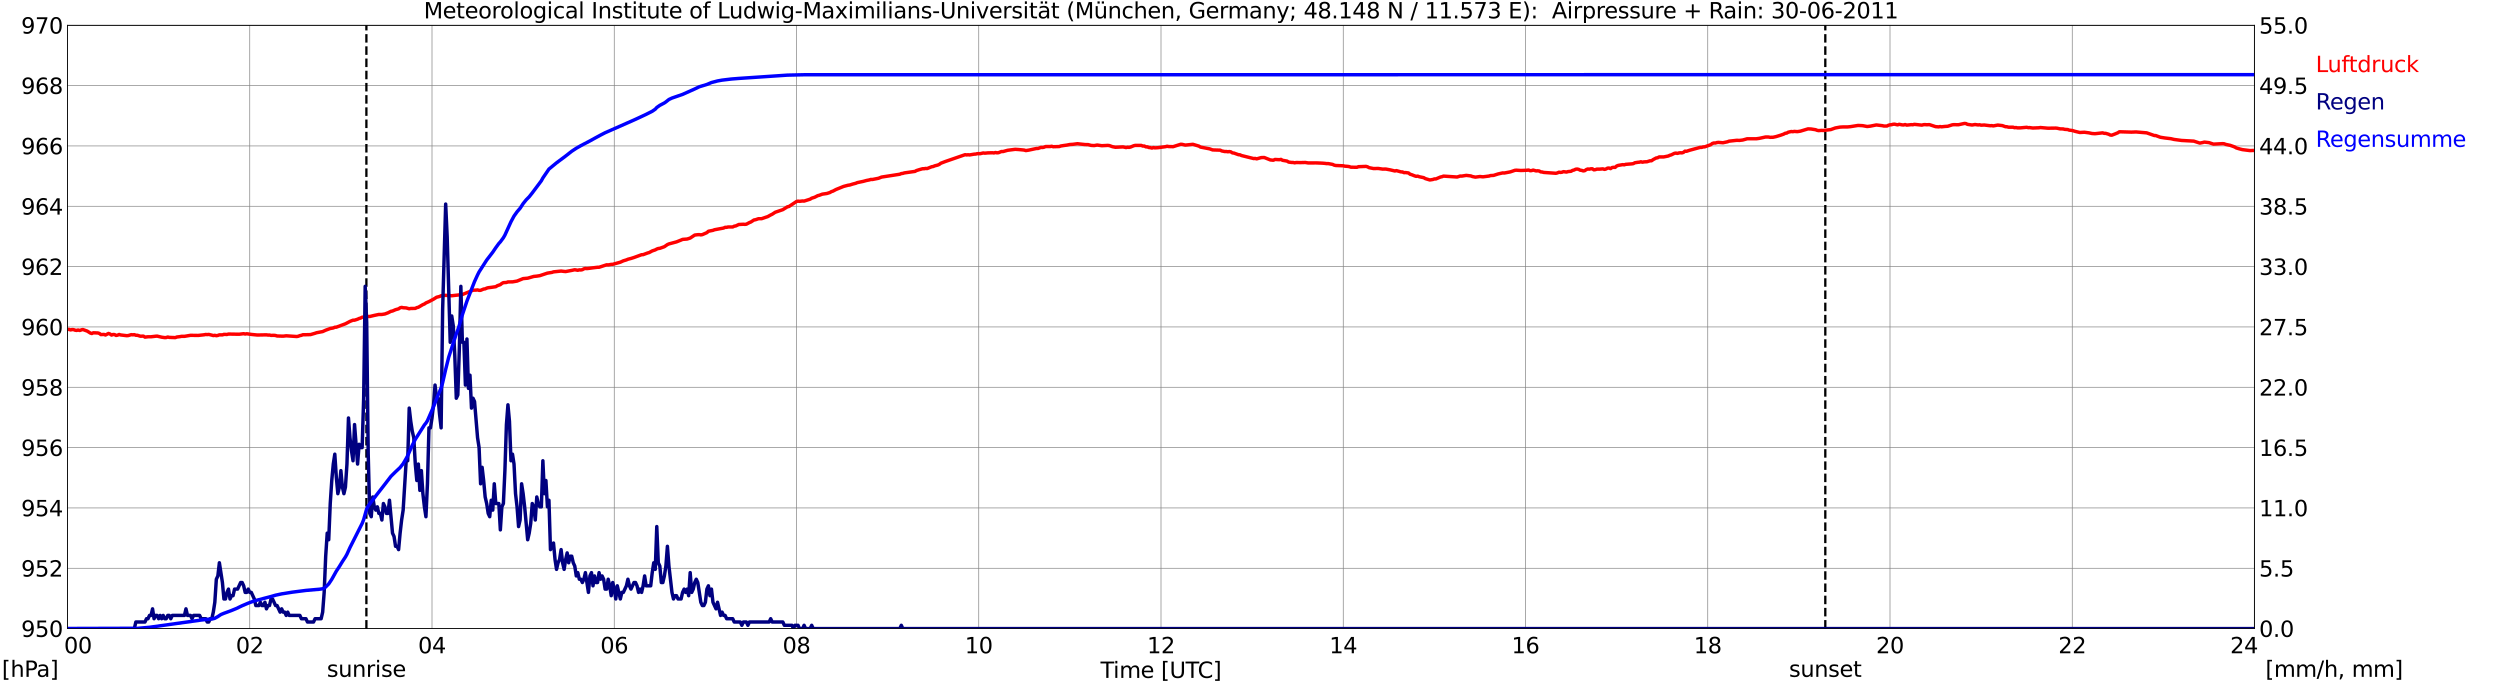 <?xml version="1.0" encoding="utf-8" standalone="no"?>
<!DOCTYPE svg PUBLIC "-//W3C//DTD SVG 1.1//EN"
  "http://www.w3.org/Graphics/SVG/1.1/DTD/svg11.dtd">
<svg xmlns:xlink="http://www.w3.org/1999/xlink" width="1085.4pt" height="296.64pt" viewBox="0 0 1085.4 296.64" xmlns="http://www.w3.org/2000/svg" version="1.1">
 <defs>
  <style type="text/css">*{stroke-linejoin: round; stroke-linecap: butt}</style>
 </defs>
 <g id="figure_1">
  <g id="patch_1">
   <path d="M 0 296.64 
L 1085.4 296.64 
L 1085.4 0 
L 0 0 
z
" style="fill: #ffffff"/>
  </g>
  <g id="axes_1">
   <g id="patch_2">
    <path d="M 29.306 272.909 
L 978.814 272.909 
L 978.814 10.976 
L 29.306 10.976 
z
" style="fill: #ffffff"/>
   </g>
   <g id="patch_3">
    <path d="M 978.814 272.909 
L 978.814 272.909 
L 978.814 10.976 
L 978.814 10.976 
z
" clip-path="url(#p42521d845e)" style="fill: #d3d3d3; opacity: 0.25; stroke: #d3d3d3; stroke-linejoin: miter"/>
   </g>
   <g id="matplotlib.axis_1">
    <g id="xtick_1">
     <g id="line2d_1">
      <path d="M 29.306 272.909 
L 29.306 10.976 
" clip-path="url(#p42521d845e)" style="fill: none; stroke: #808080; stroke-width: 0.3; stroke-linecap: square"/>
     </g>
     <g id="line2d_2"/>
     <g id="text_1">
      <!--    00 -->
      <g transform="translate(18.733 283.627) scale(0.095 -0.095)">
       <defs>
        <path id="DejaVuSans-20" transform="scale(0.016)"/>
        <path id="DejaVuSans-30" d="M 2034 4250 
Q 1547 4250 1301 3770 
Q 1056 3291 1056 2328 
Q 1056 1369 1301 889 
Q 1547 409 2034 409 
Q 2525 409 2770 889 
Q 3016 1369 3016 2328 
Q 3016 3291 2770 3770 
Q 2525 4250 2034 4250 
z
M 2034 4750 
Q 2819 4750 3233 4129 
Q 3647 3509 3647 2328 
Q 3647 1150 3233 529 
Q 2819 -91 2034 -91 
Q 1250 -91 836 529 
Q 422 1150 422 2328 
Q 422 3509 836 4129 
Q 1250 4750 2034 4750 
z
" transform="scale(0.016)"/>
       </defs>
       <use xlink:href="#DejaVuSans-20"/>
       <use xlink:href="#DejaVuSans-20" transform="translate(31.787 0)"/>
       <use xlink:href="#DejaVuSans-20" transform="translate(63.574 0)"/>
       <use xlink:href="#DejaVuSans-30" transform="translate(95.361 0)"/>
       <use xlink:href="#DejaVuSans-30" transform="translate(158.984 0)"/>
      </g>
     </g>
    </g>
    <g id="xtick_2">
     <g id="line2d_3">
      <path d="M 108.431 272.909 
L 108.431 10.976 
" clip-path="url(#p42521d845e)" style="fill: none; stroke: #808080; stroke-width: 0.3; stroke-linecap: square"/>
     </g>
     <g id="line2d_4"/>
     <g id="text_2">
      <!-- 02 -->
      <g transform="translate(102.387 283.627) scale(0.095 -0.095)">
       <defs>
        <path id="DejaVuSans-32" d="M 1228 531 
L 3431 531 
L 3431 0 
L 469 0 
L 469 531 
Q 828 903 1448 1529 
Q 2069 2156 2228 2338 
Q 2531 2678 2651 2914 
Q 2772 3150 2772 3378 
Q 2772 3750 2511 3984 
Q 2250 4219 1831 4219 
Q 1534 4219 1204 4116 
Q 875 4013 500 3803 
L 500 4441 
Q 881 4594 1212 4672 
Q 1544 4750 1819 4750 
Q 2544 4750 2975 4387 
Q 3406 4025 3406 3419 
Q 3406 3131 3298 2873 
Q 3191 2616 2906 2266 
Q 2828 2175 2409 1742 
Q 1991 1309 1228 531 
z
" transform="scale(0.016)"/>
       </defs>
       <use xlink:href="#DejaVuSans-30"/>
       <use xlink:href="#DejaVuSans-32" transform="translate(63.623 0)"/>
      </g>
     </g>
    </g>
    <g id="xtick_3">
     <g id="line2d_5">
      <path d="M 187.557 272.909 
L 187.557 10.976 
" clip-path="url(#p42521d845e)" style="fill: none; stroke: #808080; stroke-width: 0.3; stroke-linecap: square"/>
     </g>
     <g id="line2d_6"/>
     <g id="text_3">
      <!-- 04 -->
      <g transform="translate(181.513 283.627) scale(0.095 -0.095)">
       <defs>
        <path id="DejaVuSans-34" d="M 2419 4116 
L 825 1625 
L 2419 1625 
L 2419 4116 
z
M 2253 4666 
L 3047 4666 
L 3047 1625 
L 3713 1625 
L 3713 1100 
L 3047 1100 
L 3047 0 
L 2419 0 
L 2419 1100 
L 313 1100 
L 313 1709 
L 2253 4666 
z
" transform="scale(0.016)"/>
       </defs>
       <use xlink:href="#DejaVuSans-30"/>
       <use xlink:href="#DejaVuSans-34" transform="translate(63.623 0)"/>
      </g>
     </g>
    </g>
    <g id="xtick_4">
     <g id="line2d_7">
      <path d="M 266.683 272.909 
L 266.683 10.976 
" clip-path="url(#p42521d845e)" style="fill: none; stroke: #808080; stroke-width: 0.3; stroke-linecap: square"/>
     </g>
     <g id="line2d_8"/>
     <g id="text_4">
      <!-- 06 -->
      <g transform="translate(260.638 283.627) scale(0.095 -0.095)">
       <defs>
        <path id="DejaVuSans-36" d="M 2113 2584 
Q 1688 2584 1439 2293 
Q 1191 2003 1191 1497 
Q 1191 994 1439 701 
Q 1688 409 2113 409 
Q 2538 409 2786 701 
Q 3034 994 3034 1497 
Q 3034 2003 2786 2293 
Q 2538 2584 2113 2584 
z
M 3366 4563 
L 3366 3988 
Q 3128 4100 2886 4159 
Q 2644 4219 2406 4219 
Q 1781 4219 1451 3797 
Q 1122 3375 1075 2522 
Q 1259 2794 1537 2939 
Q 1816 3084 2150 3084 
Q 2853 3084 3261 2657 
Q 3669 2231 3669 1497 
Q 3669 778 3244 343 
Q 2819 -91 2113 -91 
Q 1303 -91 875 529 
Q 447 1150 447 2328 
Q 447 3434 972 4092 
Q 1497 4750 2381 4750 
Q 2619 4750 2861 4703 
Q 3103 4656 3366 4563 
z
" transform="scale(0.016)"/>
       </defs>
       <use xlink:href="#DejaVuSans-30"/>
       <use xlink:href="#DejaVuSans-36" transform="translate(63.623 0)"/>
      </g>
     </g>
    </g>
    <g id="xtick_5">
     <g id="line2d_9">
      <path d="M 345.808 272.909 
L 345.808 10.976 
" clip-path="url(#p42521d845e)" style="fill: none; stroke: #808080; stroke-width: 0.3; stroke-linecap: square"/>
     </g>
     <g id="line2d_10"/>
     <g id="text_5">
      <!-- 08 -->
      <g transform="translate(339.764 283.627) scale(0.095 -0.095)">
       <defs>
        <path id="DejaVuSans-38" d="M 2034 2216 
Q 1584 2216 1326 1975 
Q 1069 1734 1069 1313 
Q 1069 891 1326 650 
Q 1584 409 2034 409 
Q 2484 409 2743 651 
Q 3003 894 3003 1313 
Q 3003 1734 2745 1975 
Q 2488 2216 2034 2216 
z
M 1403 2484 
Q 997 2584 770 2862 
Q 544 3141 544 3541 
Q 544 4100 942 4425 
Q 1341 4750 2034 4750 
Q 2731 4750 3128 4425 
Q 3525 4100 3525 3541 
Q 3525 3141 3298 2862 
Q 3072 2584 2669 2484 
Q 3125 2378 3379 2068 
Q 3634 1759 3634 1313 
Q 3634 634 3220 271 
Q 2806 -91 2034 -91 
Q 1263 -91 848 271 
Q 434 634 434 1313 
Q 434 1759 690 2068 
Q 947 2378 1403 2484 
z
M 1172 3481 
Q 1172 3119 1398 2916 
Q 1625 2713 2034 2713 
Q 2441 2713 2670 2916 
Q 2900 3119 2900 3481 
Q 2900 3844 2670 4047 
Q 2441 4250 2034 4250 
Q 1625 4250 1398 4047 
Q 1172 3844 1172 3481 
z
" transform="scale(0.016)"/>
       </defs>
       <use xlink:href="#DejaVuSans-30"/>
       <use xlink:href="#DejaVuSans-38" transform="translate(63.623 0)"/>
      </g>
     </g>
    </g>
    <g id="xtick_6">
     <g id="line2d_11">
      <path d="M 424.934 272.909 
L 424.934 10.976 
" clip-path="url(#p42521d845e)" style="fill: none; stroke: #808080; stroke-width: 0.3; stroke-linecap: square"/>
     </g>
     <g id="line2d_12"/>
     <g id="text_6">
      <!-- 10 -->
      <g transform="translate(418.89 283.627) scale(0.095 -0.095)">
       <defs>
        <path id="DejaVuSans-31" d="M 794 531 
L 1825 531 
L 1825 4091 
L 703 3866 
L 703 4441 
L 1819 4666 
L 2450 4666 
L 2450 531 
L 3481 531 
L 3481 0 
L 794 0 
L 794 531 
z
" transform="scale(0.016)"/>
       </defs>
       <use xlink:href="#DejaVuSans-31"/>
       <use xlink:href="#DejaVuSans-30" transform="translate(63.623 0)"/>
      </g>
     </g>
    </g>
    <g id="xtick_7">
     <g id="line2d_13">
      <path d="M 504.06 272.909 
L 504.06 10.976 
" clip-path="url(#p42521d845e)" style="fill: none; stroke: #808080; stroke-width: 0.3; stroke-linecap: square"/>
     </g>
     <g id="line2d_14"/>
     <g id="text_7">
      <!-- 12 -->
      <g transform="translate(498.015 283.627) scale(0.095 -0.095)">
       <use xlink:href="#DejaVuSans-31"/>
       <use xlink:href="#DejaVuSans-32" transform="translate(63.623 0)"/>
      </g>
     </g>
    </g>
    <g id="xtick_8">
     <g id="line2d_15">
      <path d="M 583.185 272.909 
L 583.185 10.976 
" clip-path="url(#p42521d845e)" style="fill: none; stroke: #808080; stroke-width: 0.3; stroke-linecap: square"/>
     </g>
     <g id="line2d_16"/>
     <g id="text_8">
      <!-- 14 -->
      <g transform="translate(577.141 283.627) scale(0.095 -0.095)">
       <use xlink:href="#DejaVuSans-31"/>
       <use xlink:href="#DejaVuSans-34" transform="translate(63.623 0)"/>
      </g>
     </g>
    </g>
    <g id="xtick_9">
     <g id="line2d_17">
      <path d="M 662.311 272.909 
L 662.311 10.976 
" clip-path="url(#p42521d845e)" style="fill: none; stroke: #808080; stroke-width: 0.3; stroke-linecap: square"/>
     </g>
     <g id="line2d_18"/>
     <g id="text_9">
      <!-- 16 -->
      <g transform="translate(656.267 283.627) scale(0.095 -0.095)">
       <use xlink:href="#DejaVuSans-31"/>
       <use xlink:href="#DejaVuSans-36" transform="translate(63.623 0)"/>
      </g>
     </g>
    </g>
    <g id="xtick_10">
     <g id="line2d_19">
      <path d="M 741.437 272.909 
L 741.437 10.976 
" clip-path="url(#p42521d845e)" style="fill: none; stroke: #808080; stroke-width: 0.3; stroke-linecap: square"/>
     </g>
     <g id="line2d_20"/>
     <g id="text_10">
      <!-- 18 -->
      <g transform="translate(735.392 283.627) scale(0.095 -0.095)">
       <use xlink:href="#DejaVuSans-31"/>
       <use xlink:href="#DejaVuSans-38" transform="translate(63.623 0)"/>
      </g>
     </g>
    </g>
    <g id="xtick_11">
     <g id="line2d_21">
      <path d="M 820.562 272.909 
L 820.562 10.976 
" clip-path="url(#p42521d845e)" style="fill: none; stroke: #808080; stroke-width: 0.3; stroke-linecap: square"/>
     </g>
     <g id="line2d_22"/>
     <g id="text_11">
      <!-- 20 -->
      <g transform="translate(814.518 283.627) scale(0.095 -0.095)">
       <use xlink:href="#DejaVuSans-32"/>
       <use xlink:href="#DejaVuSans-30" transform="translate(63.623 0)"/>
      </g>
     </g>
    </g>
    <g id="xtick_12">
     <g id="line2d_23">
      <path d="M 899.688 272.909 
L 899.688 10.976 
" clip-path="url(#p42521d845e)" style="fill: none; stroke: #808080; stroke-width: 0.3; stroke-linecap: square"/>
     </g>
     <g id="line2d_24"/>
     <g id="text_12">
      <!-- 22 -->
      <g transform="translate(893.644 283.627) scale(0.095 -0.095)">
       <use xlink:href="#DejaVuSans-32"/>
       <use xlink:href="#DejaVuSans-32" transform="translate(63.623 0)"/>
      </g>
     </g>
    </g>
    <g id="xtick_13">
     <g id="line2d_25">
      <path d="M 978.814 272.909 
L 978.814 10.976 
" clip-path="url(#p42521d845e)" style="fill: none; stroke: #808080; stroke-width: 0.3; stroke-linecap: square"/>
     </g>
     <g id="line2d_26"/>
     <g id="text_13">
      <!-- 24    -->
      <g transform="translate(968.241 283.627) scale(0.095 -0.095)">
       <use xlink:href="#DejaVuSans-32"/>
       <use xlink:href="#DejaVuSans-34" transform="translate(63.623 0)"/>
       <use xlink:href="#DejaVuSans-20" transform="translate(127.246 0)"/>
       <use xlink:href="#DejaVuSans-20" transform="translate(159.033 0)"/>
       <use xlink:href="#DejaVuSans-20" transform="translate(190.82 0)"/>
      </g>
     </g>
    </g>
    <g id="text_14">
     <!-- Time [UTC] -->
     <g transform="translate(477.806 294.322) scale(0.095 -0.095)">
      <defs>
       <path id="DejaVuSans-54" d="M -19 4666 
L 3928 4666 
L 3928 4134 
L 2272 4134 
L 2272 0 
L 1638 0 
L 1638 4134 
L -19 4134 
L -19 4666 
z
" transform="scale(0.016)"/>
       <path id="DejaVuSans-69" d="M 603 3500 
L 1178 3500 
L 1178 0 
L 603 0 
L 603 3500 
z
M 603 4863 
L 1178 4863 
L 1178 4134 
L 603 4134 
L 603 4863 
z
" transform="scale(0.016)"/>
       <path id="DejaVuSans-6d" d="M 3328 2828 
Q 3544 3216 3844 3400 
Q 4144 3584 4550 3584 
Q 5097 3584 5394 3201 
Q 5691 2819 5691 2113 
L 5691 0 
L 5113 0 
L 5113 2094 
Q 5113 2597 4934 2840 
Q 4756 3084 4391 3084 
Q 3944 3084 3684 2787 
Q 3425 2491 3425 1978 
L 3425 0 
L 2847 0 
L 2847 2094 
Q 2847 2600 2669 2842 
Q 2491 3084 2119 3084 
Q 1678 3084 1418 2786 
Q 1159 2488 1159 1978 
L 1159 0 
L 581 0 
L 581 3500 
L 1159 3500 
L 1159 2956 
Q 1356 3278 1631 3431 
Q 1906 3584 2284 3584 
Q 2666 3584 2933 3390 
Q 3200 3197 3328 2828 
z
" transform="scale(0.016)"/>
       <path id="DejaVuSans-65" d="M 3597 1894 
L 3597 1613 
L 953 1613 
Q 991 1019 1311 708 
Q 1631 397 2203 397 
Q 2534 397 2845 478 
Q 3156 559 3463 722 
L 3463 178 
Q 3153 47 2828 -22 
Q 2503 -91 2169 -91 
Q 1331 -91 842 396 
Q 353 884 353 1716 
Q 353 2575 817 3079 
Q 1281 3584 2069 3584 
Q 2775 3584 3186 3129 
Q 3597 2675 3597 1894 
z
M 3022 2063 
Q 3016 2534 2758 2815 
Q 2500 3097 2075 3097 
Q 1594 3097 1305 2825 
Q 1016 2553 972 2059 
L 3022 2063 
z
" transform="scale(0.016)"/>
       <path id="DejaVuSans-5b" d="M 550 4863 
L 1875 4863 
L 1875 4416 
L 1125 4416 
L 1125 -397 
L 1875 -397 
L 1875 -844 
L 550 -844 
L 550 4863 
z
" transform="scale(0.016)"/>
       <path id="DejaVuSans-55" d="M 556 4666 
L 1191 4666 
L 1191 1831 
Q 1191 1081 1462 751 
Q 1734 422 2344 422 
Q 2950 422 3222 751 
Q 3494 1081 3494 1831 
L 3494 4666 
L 4128 4666 
L 4128 1753 
Q 4128 841 3676 375 
Q 3225 -91 2344 -91 
Q 1459 -91 1007 375 
Q 556 841 556 1753 
L 556 4666 
z
" transform="scale(0.016)"/>
       <path id="DejaVuSans-43" d="M 4122 4306 
L 4122 3641 
Q 3803 3938 3442 4084 
Q 3081 4231 2675 4231 
Q 1875 4231 1450 3742 
Q 1025 3253 1025 2328 
Q 1025 1406 1450 917 
Q 1875 428 2675 428 
Q 3081 428 3442 575 
Q 3803 722 4122 1019 
L 4122 359 
Q 3791 134 3420 21 
Q 3050 -91 2638 -91 
Q 1578 -91 968 557 
Q 359 1206 359 2328 
Q 359 3453 968 4101 
Q 1578 4750 2638 4750 
Q 3056 4750 3426 4639 
Q 3797 4528 4122 4306 
z
" transform="scale(0.016)"/>
       <path id="DejaVuSans-5d" d="M 1947 4863 
L 1947 -844 
L 622 -844 
L 622 -397 
L 1369 -397 
L 1369 4416 
L 622 4416 
L 622 4863 
L 1947 4863 
z
" transform="scale(0.016)"/>
      </defs>
      <use xlink:href="#DejaVuSans-54"/>
      <use xlink:href="#DejaVuSans-69" transform="translate(57.959 0)"/>
      <use xlink:href="#DejaVuSans-6d" transform="translate(85.742 0)"/>
      <use xlink:href="#DejaVuSans-65" transform="translate(183.154 0)"/>
      <use xlink:href="#DejaVuSans-20" transform="translate(244.678 0)"/>
      <use xlink:href="#DejaVuSans-5b" transform="translate(276.465 0)"/>
      <use xlink:href="#DejaVuSans-55" transform="translate(315.479 0)"/>
      <use xlink:href="#DejaVuSans-54" transform="translate(388.672 0)"/>
      <use xlink:href="#DejaVuSans-43" transform="translate(443.881 0)"/>
      <use xlink:href="#DejaVuSans-5d" transform="translate(513.705 0)"/>
     </g>
    </g>
   </g>
   <g id="matplotlib.axis_2">
    <g id="ytick_1">
     <g id="line2d_27">
      <path d="M 29.306 272.909 
L 978.814 272.909 
" clip-path="url(#p42521d845e)" style="fill: none; stroke: #808080; stroke-width: 0.3; stroke-linecap: square"/>
     </g>
     <g id="line2d_28"/>
     <g id="text_15">
      <!-- 950 -->
      <g transform="translate(9.173 276.518) scale(0.095 -0.095)">
       <defs>
        <path id="DejaVuSans-39" d="M 703 97 
L 703 672 
Q 941 559 1184 500 
Q 1428 441 1663 441 
Q 2288 441 2617 861 
Q 2947 1281 2994 2138 
Q 2813 1869 2534 1725 
Q 2256 1581 1919 1581 
Q 1219 1581 811 2004 
Q 403 2428 403 3163 
Q 403 3881 828 4315 
Q 1253 4750 1959 4750 
Q 2769 4750 3195 4129 
Q 3622 3509 3622 2328 
Q 3622 1225 3098 567 
Q 2575 -91 1691 -91 
Q 1453 -91 1209 -44 
Q 966 3 703 97 
z
M 1959 2075 
Q 2384 2075 2632 2365 
Q 2881 2656 2881 3163 
Q 2881 3666 2632 3958 
Q 2384 4250 1959 4250 
Q 1534 4250 1286 3958 
Q 1038 3666 1038 3163 
Q 1038 2656 1286 2365 
Q 1534 2075 1959 2075 
z
" transform="scale(0.016)"/>
        <path id="DejaVuSans-35" d="M 691 4666 
L 3169 4666 
L 3169 4134 
L 1269 4134 
L 1269 2991 
Q 1406 3038 1543 3061 
Q 1681 3084 1819 3084 
Q 2600 3084 3056 2656 
Q 3513 2228 3513 1497 
Q 3513 744 3044 326 
Q 2575 -91 1722 -91 
Q 1428 -91 1123 -41 
Q 819 9 494 109 
L 494 744 
Q 775 591 1075 516 
Q 1375 441 1709 441 
Q 2250 441 2565 725 
Q 2881 1009 2881 1497 
Q 2881 1984 2565 2268 
Q 2250 2553 1709 2553 
Q 1456 2553 1204 2497 
Q 953 2441 691 2322 
L 691 4666 
z
" transform="scale(0.016)"/>
       </defs>
       <use xlink:href="#DejaVuSans-39"/>
       <use xlink:href="#DejaVuSans-35" transform="translate(63.623 0)"/>
       <use xlink:href="#DejaVuSans-30" transform="translate(127.246 0)"/>
      </g>
     </g>
    </g>
    <g id="ytick_2">
     <g id="line2d_29">
      <path d="M 29.306 246.715 
L 978.814 246.715 
" clip-path="url(#p42521d845e)" style="fill: none; stroke: #808080; stroke-width: 0.3; stroke-linecap: square"/>
     </g>
     <g id="line2d_30"/>
     <g id="text_16">
      <!-- 952 -->
      <g transform="translate(9.173 250.325) scale(0.095 -0.095)">
       <use xlink:href="#DejaVuSans-39"/>
       <use xlink:href="#DejaVuSans-35" transform="translate(63.623 0)"/>
       <use xlink:href="#DejaVuSans-32" transform="translate(127.246 0)"/>
      </g>
     </g>
    </g>
    <g id="ytick_3">
     <g id="line2d_31">
      <path d="M 29.306 220.522 
L 978.814 220.522 
" clip-path="url(#p42521d845e)" style="fill: none; stroke: #808080; stroke-width: 0.3; stroke-linecap: square"/>
     </g>
     <g id="line2d_32"/>
     <g id="text_17">
      <!-- 954 -->
      <g transform="translate(9.173 224.131) scale(0.095 -0.095)">
       <use xlink:href="#DejaVuSans-39"/>
       <use xlink:href="#DejaVuSans-35" transform="translate(63.623 0)"/>
       <use xlink:href="#DejaVuSans-34" transform="translate(127.246 0)"/>
      </g>
     </g>
    </g>
    <g id="ytick_4">
     <g id="line2d_33">
      <path d="M 29.306 194.329 
L 978.814 194.329 
" clip-path="url(#p42521d845e)" style="fill: none; stroke: #808080; stroke-width: 0.3; stroke-linecap: square"/>
     </g>
     <g id="line2d_34"/>
     <g id="text_18">
      <!-- 956 -->
      <g transform="translate(9.173 197.938) scale(0.095 -0.095)">
       <use xlink:href="#DejaVuSans-39"/>
       <use xlink:href="#DejaVuSans-35" transform="translate(63.623 0)"/>
       <use xlink:href="#DejaVuSans-36" transform="translate(127.246 0)"/>
      </g>
     </g>
    </g>
    <g id="ytick_5">
     <g id="line2d_35">
      <path d="M 29.306 168.136 
L 978.814 168.136 
" clip-path="url(#p42521d845e)" style="fill: none; stroke: #808080; stroke-width: 0.3; stroke-linecap: square"/>
     </g>
     <g id="line2d_36"/>
     <g id="text_19">
      <!-- 958 -->
      <g transform="translate(9.173 171.745) scale(0.095 -0.095)">
       <use xlink:href="#DejaVuSans-39"/>
       <use xlink:href="#DejaVuSans-35" transform="translate(63.623 0)"/>
       <use xlink:href="#DejaVuSans-38" transform="translate(127.246 0)"/>
      </g>
     </g>
    </g>
    <g id="ytick_6">
     <g id="line2d_37">
      <path d="M 29.306 141.942 
L 978.814 141.942 
" clip-path="url(#p42521d845e)" style="fill: none; stroke: #808080; stroke-width: 0.3; stroke-linecap: square"/>
     </g>
     <g id="line2d_38"/>
     <g id="text_20">
      <!-- 960 -->
      <g transform="translate(9.173 145.551) scale(0.095 -0.095)">
       <use xlink:href="#DejaVuSans-39"/>
       <use xlink:href="#DejaVuSans-36" transform="translate(63.623 0)"/>
       <use xlink:href="#DejaVuSans-30" transform="translate(127.246 0)"/>
      </g>
     </g>
    </g>
    <g id="ytick_7">
     <g id="line2d_39">
      <path d="M 29.306 115.749 
L 978.814 115.749 
" clip-path="url(#p42521d845e)" style="fill: none; stroke: #808080; stroke-width: 0.3; stroke-linecap: square"/>
     </g>
     <g id="line2d_40"/>
     <g id="text_21">
      <!-- 962 -->
      <g transform="translate(9.173 119.358) scale(0.095 -0.095)">
       <use xlink:href="#DejaVuSans-39"/>
       <use xlink:href="#DejaVuSans-36" transform="translate(63.623 0)"/>
       <use xlink:href="#DejaVuSans-32" transform="translate(127.246 0)"/>
      </g>
     </g>
    </g>
    <g id="ytick_8">
     <g id="line2d_41">
      <path d="M 29.306 89.556 
L 978.814 89.556 
" clip-path="url(#p42521d845e)" style="fill: none; stroke: #808080; stroke-width: 0.3; stroke-linecap: square"/>
     </g>
     <g id="line2d_42"/>
     <g id="text_22">
      <!-- 964 -->
      <g transform="translate(9.173 93.165) scale(0.095 -0.095)">
       <use xlink:href="#DejaVuSans-39"/>
       <use xlink:href="#DejaVuSans-36" transform="translate(63.623 0)"/>
       <use xlink:href="#DejaVuSans-34" transform="translate(127.246 0)"/>
      </g>
     </g>
    </g>
    <g id="ytick_9">
     <g id="line2d_43">
      <path d="M 29.306 63.362 
L 978.814 63.362 
" clip-path="url(#p42521d845e)" style="fill: none; stroke: #808080; stroke-width: 0.3; stroke-linecap: square"/>
     </g>
     <g id="line2d_44"/>
     <g id="text_23">
      <!-- 966 -->
      <g transform="translate(9.173 66.972) scale(0.095 -0.095)">
       <use xlink:href="#DejaVuSans-39"/>
       <use xlink:href="#DejaVuSans-36" transform="translate(63.623 0)"/>
       <use xlink:href="#DejaVuSans-36" transform="translate(127.246 0)"/>
      </g>
     </g>
    </g>
    <g id="ytick_10">
     <g id="line2d_45">
      <path d="M 29.306 37.169 
L 978.814 37.169 
" clip-path="url(#p42521d845e)" style="fill: none; stroke: #808080; stroke-width: 0.3; stroke-linecap: square"/>
     </g>
     <g id="line2d_46"/>
     <g id="text_24">
      <!-- 968 -->
      <g transform="translate(9.173 40.778) scale(0.095 -0.095)">
       <use xlink:href="#DejaVuSans-39"/>
       <use xlink:href="#DejaVuSans-36" transform="translate(63.623 0)"/>
       <use xlink:href="#DejaVuSans-38" transform="translate(127.246 0)"/>
      </g>
     </g>
    </g>
    <g id="ytick_11">
     <g id="line2d_47">
      <path d="M 29.306 10.976 
L 978.814 10.976 
" clip-path="url(#p42521d845e)" style="fill: none; stroke: #808080; stroke-width: 0.3; stroke-linecap: square"/>
     </g>
     <g id="line2d_48"/>
     <g id="text_25">
      <!-- 970 -->
      <g transform="translate(9.173 14.585) scale(0.095 -0.095)">
       <defs>
        <path id="DejaVuSans-37" d="M 525 4666 
L 3525 4666 
L 3525 4397 
L 1831 0 
L 1172 0 
L 2766 4134 
L 525 4134 
L 525 4666 
z
" transform="scale(0.016)"/>
       </defs>
       <use xlink:href="#DejaVuSans-39"/>
       <use xlink:href="#DejaVuSans-37" transform="translate(63.623 0)"/>
       <use xlink:href="#DejaVuSans-30" transform="translate(127.246 0)"/>
      </g>
     </g>
    </g>
   </g>
   <g id="line2d_49">
    <path d="M 159.072 272.909 
L 159.072 10.976 
" clip-path="url(#p42521d845e)" style="fill: none; stroke-dasharray: 3.7,1.6; stroke-dashoffset: 0; stroke: #000000"/>
   </g>
   <g id="line2d_50">
    <path d="M 792.473 272.909 
L 792.473 10.976 
" clip-path="url(#p42521d845e)" style="fill: none; stroke-dasharray: 3.7,1.6; stroke-dashoffset: 0; stroke: #000000"/>
   </g>
   <g id="line2d_51">
    <path d="M 29.306 143.034 
L 29.965 142.99 
L 30.625 143.252 
L 31.284 143.069 
L 31.943 143.121 
L 32.603 143.357 
L 33.262 143.461 
L 33.921 143.278 
L 34.581 143.488 
L 35.9 143.042 
L 37.878 143.75 
L 39.197 144.588 
L 39.856 144.797 
L 40.515 144.483 
L 42.493 144.562 
L 43.153 144.771 
L 43.812 145.269 
L 45.131 145.19 
L 45.79 145.452 
L 47.109 144.771 
L 47.768 145.007 
L 48.428 145.478 
L 49.087 145.216 
L 49.747 145.269 
L 50.406 145.635 
L 51.065 145.505 
L 51.725 145.216 
L 52.384 145.426 
L 55.022 145.74 
L 55.681 145.688 
L 57 145.295 
L 57.659 145.374 
L 58.319 145.295 
L 58.978 145.557 
L 59.637 145.557 
L 60.956 145.976 
L 62.275 145.924 
L 62.934 146.369 
L 64.253 146.212 
L 65.572 146.212 
L 67.55 145.976 
L 68.209 145.924 
L 70.187 146.395 
L 71.506 146.578 
L 72.166 146.552 
L 72.825 146.317 
L 73.484 146.474 
L 76.122 146.578 
L 76.781 146.317 
L 78.1 146.159 
L 78.759 146.028 
L 80.078 146.028 
L 82.716 145.583 
L 86.013 145.635 
L 88.65 145.347 
L 89.309 145.216 
L 89.969 145.269 
L 90.628 145.19 
L 91.947 145.505 
L 92.606 145.688 
L 93.266 145.583 
L 93.925 145.74 
L 94.584 145.635 
L 95.244 145.374 
L 96.563 145.4 
L 97.222 145.164 
L 98.541 145.216 
L 99.2 145.033 
L 103.816 145.112 
L 105.794 144.876 
L 106.453 145.033 
L 107.113 144.902 
L 109.091 145.19 
L 110.41 145.321 
L 111.728 145.452 
L 115.685 145.374 
L 116.344 145.478 
L 117.003 145.452 
L 117.663 145.609 
L 118.982 145.583 
L 119.641 145.662 
L 120.3 145.871 
L 122.938 145.95 
L 124.257 145.793 
L 128.872 146.107 
L 129.532 145.976 
L 130.191 145.714 
L 130.85 145.583 
L 131.51 145.321 
L 132.829 145.321 
L 134.807 145.269 
L 136.785 144.693 
L 137.444 144.457 
L 140.082 143.959 
L 141.4 143.357 
L 143.379 142.623 
L 144.697 142.388 
L 145.357 142.073 
L 146.016 142.047 
L 149.972 140.58 
L 151.951 139.532 
L 153.269 139.009 
L 153.929 139.009 
L 155.247 138.589 
L 155.907 138.275 
L 156.566 138.092 
L 157.226 137.725 
L 159.204 137.542 
L 159.863 137.385 
L 160.523 137.411 
L 162.501 136.939 
L 164.479 136.52 
L 165.798 136.52 
L 167.116 136.311 
L 168.435 135.813 
L 169.754 135.158 
L 170.413 135.027 
L 171.732 134.451 
L 173.051 134.084 
L 173.71 133.639 
L 174.37 133.456 
L 175.029 133.613 
L 176.348 133.691 
L 177.666 134.058 
L 178.326 133.927 
L 180.304 133.901 
L 180.963 133.56 
L 181.623 133.403 
L 183.601 132.251 
L 184.26 131.989 
L 184.92 131.517 
L 186.238 130.941 
L 188.217 129.893 
L 189.535 129.055 
L 190.854 128.715 
L 191.513 128.4 
L 193.492 128.217 
L 194.151 128.269 
L 194.81 128.453 
L 195.47 128.348 
L 196.129 128.4 
L 200.745 127.876 
L 205.36 125.991 
L 206.679 125.964 
L 207.339 125.86 
L 207.998 126.069 
L 208.657 126.043 
L 209.976 125.493 
L 210.635 125.414 
L 211.295 125.1 
L 211.954 124.917 
L 213.273 124.759 
L 215.251 124.471 
L 215.91 124.052 
L 217.229 123.581 
L 217.889 123.057 
L 218.548 122.716 
L 219.867 122.638 
L 220.526 122.402 
L 222.504 122.376 
L 224.482 122.035 
L 227.12 120.961 
L 229.098 120.778 
L 231.736 120.018 
L 233.054 119.887 
L 234.373 119.678 
L 237.67 118.578 
L 239.648 118.263 
L 240.308 118.028 
L 243.604 117.687 
L 244.923 117.844 
L 245.583 117.897 
L 248.22 117.399 
L 249.539 117.111 
L 250.858 117.347 
L 251.517 117.163 
L 252.176 117.216 
L 252.836 117.085 
L 253.495 116.718 
L 254.155 116.535 
L 254.814 116.613 
L 256.133 116.456 
L 257.451 116.273 
L 259.43 116.037 
L 260.089 116.037 
L 263.386 114.963 
L 264.045 115.016 
L 265.364 114.78 
L 266.023 114.754 
L 269.32 113.837 
L 270.639 113.234 
L 271.958 112.841 
L 272.617 112.553 
L 273.936 112.213 
L 275.255 111.794 
L 278.552 110.589 
L 279.211 110.563 
L 281.189 109.829 
L 281.849 109.646 
L 283.167 108.939 
L 284.486 108.493 
L 285.145 108.127 
L 285.805 107.891 
L 286.464 107.812 
L 288.442 107.105 
L 289.761 106.188 
L 290.42 105.9 
L 293.717 105.01 
L 295.696 104.224 
L 296.355 103.936 
L 298.333 103.779 
L 299.652 103.359 
L 301.63 102.05 
L 302.949 101.893 
L 303.608 101.866 
L 304.267 101.971 
L 304.927 101.866 
L 306.246 101.29 
L 306.905 101.002 
L 307.564 100.4 
L 309.543 100.007 
L 310.202 99.745 
L 314.158 99.011 
L 314.818 98.697 
L 315.477 98.697 
L 316.136 98.54 
L 318.114 98.54 
L 318.774 98.199 
L 319.433 98.095 
L 320.752 97.466 
L 322.73 97.361 
L 323.39 97.414 
L 324.049 97.335 
L 325.368 96.628 
L 326.027 96.366 
L 327.346 95.501 
L 328.005 95.397 
L 329.324 94.951 
L 330.643 94.951 
L 332.621 94.27 
L 333.28 94.061 
L 334.599 93.327 
L 335.258 93.013 
L 336.577 92.149 
L 339.874 91.022 
L 341.852 89.791 
L 342.512 89.66 
L 345.808 87.486 
L 346.468 87.329 
L 347.127 87.408 
L 348.446 87.251 
L 349.105 87.303 
L 351.743 86.465 
L 352.402 86.046 
L 353.721 85.627 
L 355.04 84.946 
L 355.699 84.788 
L 357.018 84.291 
L 358.996 84.003 
L 360.315 83.584 
L 360.974 83.191 
L 361.634 82.981 
L 362.952 82.274 
L 366.249 80.938 
L 368.227 80.414 
L 368.887 80.336 
L 370.206 79.916 
L 371.524 79.576 
L 372.184 79.288 
L 374.821 78.738 
L 376.14 78.371 
L 377.459 78.109 
L 378.118 77.9 
L 378.777 77.926 
L 381.415 77.402 
L 382.734 76.878 
L 390.646 75.647 
L 391.306 75.359 
L 391.965 75.28 
L 392.624 75.071 
L 397.24 74.416 
L 397.899 74.049 
L 399.218 73.63 
L 400.537 73.263 
L 401.196 73.263 
L 401.856 73.132 
L 402.515 73.185 
L 403.834 72.661 
L 404.493 72.399 
L 405.153 72.294 
L 405.812 72.006 
L 407.131 71.666 
L 407.79 71.377 
L 408.45 70.88 
L 410.428 70.12 
L 419 67.16 
L 419.659 67.265 
L 420.318 67.187 
L 420.978 67.265 
L 422.956 66.925 
L 423.615 66.898 
L 424.275 66.715 
L 425.593 66.715 
L 426.912 66.401 
L 427.572 66.506 
L 428.89 66.375 
L 430.869 66.322 
L 431.528 66.401 
L 432.187 66.217 
L 432.847 66.348 
L 433.506 66.296 
L 434.825 65.772 
L 435.484 65.798 
L 437.462 65.248 
L 440.759 64.829 
L 442.078 64.908 
L 444.056 65.091 
L 444.716 65.17 
L 445.375 65.379 
L 446.694 65.17 
L 449.991 64.462 
L 450.65 64.462 
L 451.969 63.991 
L 452.628 64.043 
L 453.287 63.912 
L 453.947 63.624 
L 455.925 63.624 
L 456.584 63.493 
L 457.244 63.703 
L 459.881 63.624 
L 460.541 63.388 
L 461.859 63.179 
L 463.178 62.996 
L 464.497 62.734 
L 465.816 62.655 
L 467.794 62.393 
L 469.113 62.55 
L 471.091 62.76 
L 472.409 62.786 
L 473.728 63.127 
L 475.047 63.205 
L 476.366 62.969 
L 478.344 63.258 
L 480.981 63.127 
L 481.641 63.205 
L 482.96 63.677 
L 484.278 63.939 
L 487.575 63.781 
L 488.894 64.07 
L 489.553 63.912 
L 490.213 63.991 
L 490.872 63.834 
L 492.191 63.284 
L 492.85 63.127 
L 495.488 63.127 
L 496.147 63.415 
L 496.807 63.388 
L 497.466 63.755 
L 498.125 63.755 
L 498.785 64.043 
L 499.444 64.096 
L 500.103 64.305 
L 500.763 64.07 
L 501.422 64.2 
L 502.741 64.122 
L 506.038 63.677 
L 506.697 63.493 
L 507.357 63.624 
L 509.335 63.677 
L 511.972 62.838 
L 512.632 62.629 
L 513.291 62.681 
L 514.61 62.996 
L 517.907 62.655 
L 520.544 63.441 
L 521.204 63.86 
L 525.16 64.62 
L 526.479 65.091 
L 529.776 65.196 
L 530.435 65.536 
L 531.754 65.798 
L 532.413 65.772 
L 533.073 65.903 
L 533.732 65.798 
L 534.391 65.929 
L 535.051 66.375 
L 535.71 66.453 
L 537.688 67.16 
L 538.348 67.213 
L 539.007 67.527 
L 544.282 68.837 
L 544.941 68.784 
L 545.601 68.968 
L 547.579 68.418 
L 548.898 68.391 
L 551.535 69.439 
L 552.854 69.57 
L 553.513 69.23 
L 555.491 69.334 
L 556.151 69.203 
L 556.81 69.596 
L 558.788 69.937 
L 559.448 70.356 
L 560.766 70.539 
L 561.426 70.539 
L 562.085 70.696 
L 562.745 70.565 
L 564.723 70.592 
L 566.701 70.539 
L 568.02 70.749 
L 571.317 70.723 
L 573.954 70.827 
L 575.273 70.932 
L 575.932 71.037 
L 576.592 71.011 
L 578.57 71.377 
L 579.229 71.692 
L 579.889 71.849 
L 583.185 71.98 
L 583.845 72.137 
L 585.164 72.242 
L 585.823 72.347 
L 586.482 72.582 
L 589.12 72.635 
L 589.779 72.373 
L 592.417 72.268 
L 593.076 72.242 
L 593.736 72.425 
L 594.395 72.792 
L 596.373 73.185 
L 598.351 73.132 
L 600.329 73.421 
L 601.648 73.394 
L 603.626 73.761 
L 605.604 74.233 
L 606.264 74.075 
L 608.242 74.625 
L 608.901 74.652 
L 609.561 74.966 
L 610.22 74.914 
L 611.539 75.097 
L 612.198 75.647 
L 612.858 75.83 
L 614.176 76.354 
L 614.836 76.564 
L 615.495 76.459 
L 616.154 76.721 
L 618.133 77.14 
L 618.792 77.533 
L 620.77 78.135 
L 622.089 77.926 
L 622.748 77.69 
L 623.408 77.69 
L 625.386 76.852 
L 626.045 76.721 
L 626.705 76.459 
L 632.639 76.852 
L 633.958 76.433 
L 634.617 76.459 
L 636.595 76.145 
L 638.573 76.38 
L 639.233 76.642 
L 640.552 76.904 
L 642.53 76.642 
L 643.848 76.773 
L 646.486 76.433 
L 647.145 76.223 
L 648.464 76.145 
L 650.442 75.516 
L 652.42 75.071 
L 653.08 75.123 
L 655.717 74.625 
L 657.036 74.18 
L 657.695 73.944 
L 658.355 73.892 
L 660.333 74.023 
L 662.97 73.918 
L 663.63 73.813 
L 664.289 74.102 
L 664.949 74.075 
L 665.608 73.84 
L 666.927 74.206 
L 667.586 74.154 
L 668.246 74.233 
L 668.905 74.625 
L 669.564 74.678 
L 670.224 74.861 
L 675.499 75.228 
L 676.158 75.071 
L 676.817 74.756 
L 677.477 74.861 
L 678.136 74.783 
L 678.796 74.521 
L 680.114 74.704 
L 680.774 74.494 
L 682.092 74.363 
L 682.752 73.971 
L 683.411 73.813 
L 684.071 73.473 
L 684.73 73.394 
L 685.389 73.525 
L 686.049 73.892 
L 686.708 73.971 
L 687.368 74.206 
L 688.027 74.102 
L 688.686 73.63 
L 689.346 73.368 
L 690.005 73.447 
L 690.664 73.29 
L 691.324 73.263 
L 691.983 73.735 
L 692.643 73.656 
L 693.302 73.421 
L 694.621 73.421 
L 695.939 73.316 
L 696.599 73.552 
L 697.258 73.368 
L 697.918 73.001 
L 698.577 72.949 
L 699.236 73.211 
L 699.896 72.74 
L 700.555 72.635 
L 701.215 72.687 
L 701.874 72.085 
L 702.533 71.823 
L 704.511 71.482 
L 705.171 71.561 
L 705.83 71.351 
L 708.468 71.142 
L 709.127 71.037 
L 709.786 70.67 
L 711.105 70.461 
L 711.765 70.408 
L 712.424 70.225 
L 713.083 70.434 
L 713.743 70.277 
L 715.062 70.225 
L 716.38 69.806 
L 717.04 69.806 
L 717.699 69.308 
L 719.018 68.601 
L 719.677 68.496 
L 720.337 68.129 
L 721.655 68.129 
L 722.315 68.129 
L 724.293 67.737 
L 724.952 67.422 
L 725.612 67.239 
L 726.93 66.584 
L 727.59 66.453 
L 728.249 66.61 
L 728.909 66.401 
L 729.568 66.322 
L 730.227 66.375 
L 730.887 66.165 
L 731.546 65.615 
L 732.205 65.694 
L 733.524 65.248 
L 738.14 63.991 
L 738.799 63.991 
L 739.459 63.781 
L 740.118 63.755 
L 742.756 62.812 
L 743.415 62.288 
L 744.074 62.079 
L 744.734 62.105 
L 745.393 61.895 
L 746.052 61.817 
L 748.031 61.974 
L 750.009 61.555 
L 750.668 61.293 
L 753.965 60.926 
L 755.284 60.953 
L 756.602 60.795 
L 758.581 60.245 
L 759.899 60.245 
L 762.537 60.245 
L 763.856 60.062 
L 766.493 59.486 
L 767.812 59.486 
L 768.471 59.617 
L 769.79 59.59 
L 771.109 59.302 
L 773.087 58.7 
L 774.406 58.228 
L 775.065 57.862 
L 775.725 57.783 
L 776.384 57.39 
L 777.703 57.102 
L 778.362 57.181 
L 779.021 57.05 
L 780.34 57.154 
L 781.659 56.945 
L 784.956 55.95 
L 786.275 56.002 
L 788.253 56.316 
L 788.912 56.578 
L 789.572 56.709 
L 790.89 56.604 
L 791.55 56.657 
L 794.847 56.264 
L 796.825 55.557 
L 798.803 55.19 
L 800.122 55.111 
L 802.1 55.111 
L 803.419 54.98 
L 804.737 54.771 
L 806.715 54.457 
L 808.694 54.561 
L 810.672 54.928 
L 811.99 54.771 
L 814.628 54.247 
L 817.265 54.561 
L 817.925 54.719 
L 819.244 54.719 
L 819.903 54.378 
L 820.562 54.195 
L 821.222 54.142 
L 821.881 53.959 
L 822.541 53.907 
L 823.859 54.221 
L 824.519 53.959 
L 825.837 54.221 
L 826.497 54.247 
L 827.156 54.064 
L 827.816 54.326 
L 829.794 54.116 
L 830.453 54.168 
L 831.112 53.985 
L 834.409 54.326 
L 835.069 54.142 
L 835.728 54.09 
L 836.388 54.168 
L 837.706 54.116 
L 840.344 54.98 
L 841.663 55.085 
L 842.322 54.954 
L 842.981 55.059 
L 844.3 54.902 
L 845.619 54.823 
L 847.597 54.195 
L 848.256 54.116 
L 850.235 54.168 
L 852.872 53.592 
L 853.531 53.645 
L 854.191 53.985 
L 856.169 54.273 
L 857.488 54.064 
L 858.806 54.247 
L 859.466 54.168 
L 860.125 54.352 
L 861.444 54.273 
L 864.082 54.588 
L 864.741 54.535 
L 865.4 54.666 
L 867.378 54.299 
L 869.357 54.535 
L 870.675 55.007 
L 871.335 55.033 
L 871.994 55.216 
L 873.972 55.216 
L 874.632 55.452 
L 875.291 55.373 
L 875.95 55.531 
L 877.269 55.504 
L 879.907 55.269 
L 880.566 55.426 
L 881.225 55.4 
L 882.544 55.583 
L 885.182 55.478 
L 885.841 55.373 
L 889.138 55.661 
L 892.435 55.609 
L 893.094 55.661 
L 894.413 55.95 
L 895.732 55.976 
L 896.391 56.159 
L 897.71 56.238 
L 898.369 56.5 
L 899.688 56.657 
L 901.007 57.05 
L 902.985 57.521 
L 904.963 57.416 
L 906.941 57.678 
L 908.26 57.966 
L 909.579 58.045 
L 912.876 57.678 
L 913.535 57.888 
L 914.194 57.888 
L 915.513 58.281 
L 916.173 58.621 
L 916.832 58.7 
L 918.151 58.202 
L 919.469 57.652 
L 920.129 57.207 
L 925.404 57.364 
L 927.382 57.285 
L 931.998 57.678 
L 935.295 58.831 
L 935.954 58.857 
L 937.932 59.59 
L 939.91 59.905 
L 942.548 60.219 
L 943.867 60.533 
L 947.163 60.979 
L 952.438 61.267 
L 955.076 62.131 
L 956.395 61.869 
L 957.054 61.686 
L 959.032 61.922 
L 961.01 62.577 
L 964.967 62.367 
L 965.626 62.419 
L 966.285 62.681 
L 968.264 63.1 
L 969.582 63.572 
L 970.242 63.834 
L 970.901 64.227 
L 972.22 64.62 
L 973.539 64.96 
L 976.836 65.379 
L 978.154 65.327 
L 978.154 65.327 
" clip-path="url(#p42521d845e)" style="fill: none; stroke: #ff0000; stroke-width: 1.5; stroke-linecap: square"/>
   </g>
   <g id="patch_4">
    <path d="M 29.306 272.909 
L 29.306 10.976 
" style="fill: none; stroke: #000000; stroke-width: 0.3; stroke-linejoin: miter; stroke-linecap: square"/>
   </g>
   <g id="patch_5">
    <path d="M 978.814 272.909 
L 978.814 10.976 
" style="fill: none; stroke: #000000; stroke-width: 0.3; stroke-linejoin: miter; stroke-linecap: square"/>
   </g>
   <g id="patch_6">
    <path d="M 29.306 272.909 
L 978.814 272.909 
" style="fill: none; stroke: #000000; stroke-width: 0.3; stroke-linejoin: miter; stroke-linecap: square"/>
   </g>
   <g id="patch_7">
    <path d="M 29.306 10.976 
L 978.814 10.976 
" style="fill: none; stroke: #000000; stroke-width: 0.3; stroke-linejoin: miter; stroke-linecap: square"/>
   </g>
   <g id="text_26">
    <!-- sunrise -->
    <g transform="translate(141.907 293.863) scale(0.095 -0.095)">
     <defs>
      <path id="DejaVuSans-73" d="M 2834 3397 
L 2834 2853 
Q 2591 2978 2328 3040 
Q 2066 3103 1784 3103 
Q 1356 3103 1142 2972 
Q 928 2841 928 2578 
Q 928 2378 1081 2264 
Q 1234 2150 1697 2047 
L 1894 2003 
Q 2506 1872 2764 1633 
Q 3022 1394 3022 966 
Q 3022 478 2636 193 
Q 2250 -91 1575 -91 
Q 1294 -91 989 -36 
Q 684 19 347 128 
L 347 722 
Q 666 556 975 473 
Q 1284 391 1588 391 
Q 1994 391 2212 530 
Q 2431 669 2431 922 
Q 2431 1156 2273 1281 
Q 2116 1406 1581 1522 
L 1381 1569 
Q 847 1681 609 1914 
Q 372 2147 372 2553 
Q 372 3047 722 3315 
Q 1072 3584 1716 3584 
Q 2034 3584 2315 3537 
Q 2597 3491 2834 3397 
z
" transform="scale(0.016)"/>
      <path id="DejaVuSans-75" d="M 544 1381 
L 544 3500 
L 1119 3500 
L 1119 1403 
Q 1119 906 1312 657 
Q 1506 409 1894 409 
Q 2359 409 2629 706 
Q 2900 1003 2900 1516 
L 2900 3500 
L 3475 3500 
L 3475 0 
L 2900 0 
L 2900 538 
Q 2691 219 2414 64 
Q 2138 -91 1772 -91 
Q 1169 -91 856 284 
Q 544 659 544 1381 
z
M 1991 3584 
L 1991 3584 
z
" transform="scale(0.016)"/>
      <path id="DejaVuSans-6e" d="M 3513 2113 
L 3513 0 
L 2938 0 
L 2938 2094 
Q 2938 2591 2744 2837 
Q 2550 3084 2163 3084 
Q 1697 3084 1428 2787 
Q 1159 2491 1159 1978 
L 1159 0 
L 581 0 
L 581 3500 
L 1159 3500 
L 1159 2956 
Q 1366 3272 1645 3428 
Q 1925 3584 2291 3584 
Q 2894 3584 3203 3211 
Q 3513 2838 3513 2113 
z
" transform="scale(0.016)"/>
      <path id="DejaVuSans-72" d="M 2631 2963 
Q 2534 3019 2420 3045 
Q 2306 3072 2169 3072 
Q 1681 3072 1420 2755 
Q 1159 2438 1159 1844 
L 1159 0 
L 581 0 
L 581 3500 
L 1159 3500 
L 1159 2956 
Q 1341 3275 1631 3429 
Q 1922 3584 2338 3584 
Q 2397 3584 2469 3576 
Q 2541 3569 2628 3553 
L 2631 2963 
z
" transform="scale(0.016)"/>
     </defs>
     <use xlink:href="#DejaVuSans-73"/>
     <use xlink:href="#DejaVuSans-75" transform="translate(52.1 0)"/>
     <use xlink:href="#DejaVuSans-6e" transform="translate(115.479 0)"/>
     <use xlink:href="#DejaVuSans-72" transform="translate(178.857 0)"/>
     <use xlink:href="#DejaVuSans-69" transform="translate(219.971 0)"/>
     <use xlink:href="#DejaVuSans-73" transform="translate(247.754 0)"/>
     <use xlink:href="#DejaVuSans-65" transform="translate(299.854 0)"/>
    </g>
   </g>
   <g id="text_27">
    <!-- sunset -->
    <g transform="translate(776.718 293.863) scale(0.095 -0.095)">
     <defs>
      <path id="DejaVuSans-74" d="M 1172 4494 
L 1172 3500 
L 2356 3500 
L 2356 3053 
L 1172 3053 
L 1172 1153 
Q 1172 725 1289 603 
Q 1406 481 1766 481 
L 2356 481 
L 2356 0 
L 1766 0 
Q 1100 0 847 248 
Q 594 497 594 1153 
L 594 3053 
L 172 3053 
L 172 3500 
L 594 3500 
L 594 4494 
L 1172 4494 
z
" transform="scale(0.016)"/>
     </defs>
     <use xlink:href="#DejaVuSans-73"/>
     <use xlink:href="#DejaVuSans-75" transform="translate(52.1 0)"/>
     <use xlink:href="#DejaVuSans-6e" transform="translate(115.479 0)"/>
     <use xlink:href="#DejaVuSans-73" transform="translate(178.857 0)"/>
     <use xlink:href="#DejaVuSans-65" transform="translate(230.957 0)"/>
     <use xlink:href="#DejaVuSans-74" transform="translate(292.48 0)"/>
    </g>
   </g>
   <g id="text_28">
    <!-- [hPa] -->
    <g transform="translate(0.821 293.863) scale(0.095 -0.095)">
     <defs>
      <path id="DejaVuSans-68" d="M 3513 2113 
L 3513 0 
L 2938 0 
L 2938 2094 
Q 2938 2591 2744 2837 
Q 2550 3084 2163 3084 
Q 1697 3084 1428 2787 
Q 1159 2491 1159 1978 
L 1159 0 
L 581 0 
L 581 4863 
L 1159 4863 
L 1159 2956 
Q 1366 3272 1645 3428 
Q 1925 3584 2291 3584 
Q 2894 3584 3203 3211 
Q 3513 2838 3513 2113 
z
" transform="scale(0.016)"/>
      <path id="DejaVuSans-50" d="M 1259 4147 
L 1259 2394 
L 2053 2394 
Q 2494 2394 2734 2622 
Q 2975 2850 2975 3272 
Q 2975 3691 2734 3919 
Q 2494 4147 2053 4147 
L 1259 4147 
z
M 628 4666 
L 2053 4666 
Q 2838 4666 3239 4311 
Q 3641 3956 3641 3272 
Q 3641 2581 3239 2228 
Q 2838 1875 2053 1875 
L 1259 1875 
L 1259 0 
L 628 0 
L 628 4666 
z
" transform="scale(0.016)"/>
      <path id="DejaVuSans-61" d="M 2194 1759 
Q 1497 1759 1228 1600 
Q 959 1441 959 1056 
Q 959 750 1161 570 
Q 1363 391 1709 391 
Q 2188 391 2477 730 
Q 2766 1069 2766 1631 
L 2766 1759 
L 2194 1759 
z
M 3341 1997 
L 3341 0 
L 2766 0 
L 2766 531 
Q 2569 213 2275 61 
Q 1981 -91 1556 -91 
Q 1019 -91 701 211 
Q 384 513 384 1019 
Q 384 1609 779 1909 
Q 1175 2209 1959 2209 
L 2766 2209 
L 2766 2266 
Q 2766 2663 2505 2880 
Q 2244 3097 1772 3097 
Q 1472 3097 1187 3025 
Q 903 2953 641 2809 
L 641 3341 
Q 956 3463 1253 3523 
Q 1550 3584 1831 3584 
Q 2591 3584 2966 3190 
Q 3341 2797 3341 1997 
z
" transform="scale(0.016)"/>
     </defs>
     <use xlink:href="#DejaVuSans-5b"/>
     <use xlink:href="#DejaVuSans-68" transform="translate(39.014 0)"/>
     <use xlink:href="#DejaVuSans-50" transform="translate(102.393 0)"/>
     <use xlink:href="#DejaVuSans-61" transform="translate(158.195 0)"/>
     <use xlink:href="#DejaVuSans-5d" transform="translate(219.475 0)"/>
    </g>
   </g>
   <g id="text_29">
    <!-- Luftdruck -->
    <g style="fill: #ff0000" transform="translate(1005.4 31.291) scale(0.095 -0.095)">
     <defs>
      <path id="DejaVuSans-4c" d="M 628 4666 
L 1259 4666 
L 1259 531 
L 3531 531 
L 3531 0 
L 628 0 
L 628 4666 
z
" transform="scale(0.016)"/>
      <path id="DejaVuSans-66" d="M 2375 4863 
L 2375 4384 
L 1825 4384 
Q 1516 4384 1395 4259 
Q 1275 4134 1275 3809 
L 1275 3500 
L 2222 3500 
L 2222 3053 
L 1275 3053 
L 1275 0 
L 697 0 
L 697 3053 
L 147 3053 
L 147 3500 
L 697 3500 
L 697 3744 
Q 697 4328 969 4595 
Q 1241 4863 1831 4863 
L 2375 4863 
z
" transform="scale(0.016)"/>
      <path id="DejaVuSans-64" d="M 2906 2969 
L 2906 4863 
L 3481 4863 
L 3481 0 
L 2906 0 
L 2906 525 
Q 2725 213 2448 61 
Q 2172 -91 1784 -91 
Q 1150 -91 751 415 
Q 353 922 353 1747 
Q 353 2572 751 3078 
Q 1150 3584 1784 3584 
Q 2172 3584 2448 3432 
Q 2725 3281 2906 2969 
z
M 947 1747 
Q 947 1113 1208 752 
Q 1469 391 1925 391 
Q 2381 391 2643 752 
Q 2906 1113 2906 1747 
Q 2906 2381 2643 2742 
Q 2381 3103 1925 3103 
Q 1469 3103 1208 2742 
Q 947 2381 947 1747 
z
" transform="scale(0.016)"/>
      <path id="DejaVuSans-63" d="M 3122 3366 
L 3122 2828 
Q 2878 2963 2633 3030 
Q 2388 3097 2138 3097 
Q 1578 3097 1268 2742 
Q 959 2388 959 1747 
Q 959 1106 1268 751 
Q 1578 397 2138 397 
Q 2388 397 2633 464 
Q 2878 531 3122 666 
L 3122 134 
Q 2881 22 2623 -34 
Q 2366 -91 2075 -91 
Q 1284 -91 818 406 
Q 353 903 353 1747 
Q 353 2603 823 3093 
Q 1294 3584 2113 3584 
Q 2378 3584 2631 3529 
Q 2884 3475 3122 3366 
z
" transform="scale(0.016)"/>
      <path id="DejaVuSans-6b" d="M 581 4863 
L 1159 4863 
L 1159 1991 
L 2875 3500 
L 3609 3500 
L 1753 1863 
L 3688 0 
L 2938 0 
L 1159 1709 
L 1159 0 
L 581 0 
L 581 4863 
z
" transform="scale(0.016)"/>
     </defs>
     <use xlink:href="#DejaVuSans-4c"/>
     <use xlink:href="#DejaVuSans-75" transform="translate(53.963 0)"/>
     <use xlink:href="#DejaVuSans-66" transform="translate(117.342 0)"/>
     <use xlink:href="#DejaVuSans-74" transform="translate(150.797 0)"/>
     <use xlink:href="#DejaVuSans-64" transform="translate(190.006 0)"/>
     <use xlink:href="#DejaVuSans-72" transform="translate(253.482 0)"/>
     <use xlink:href="#DejaVuSans-75" transform="translate(294.596 0)"/>
     <use xlink:href="#DejaVuSans-63" transform="translate(357.975 0)"/>
     <use xlink:href="#DejaVuSans-6b" transform="translate(412.955 0)"/>
    </g>
   </g>
   <g id="text_30">
    <!-- Regen -->
    <g style="fill: #000080" transform="translate(1005.4 47.531) scale(0.095 -0.095)">
     <defs>
      <path id="DejaVuSans-52" d="M 2841 2188 
Q 3044 2119 3236 1894 
Q 3428 1669 3622 1275 
L 4263 0 
L 3584 0 
L 2988 1197 
Q 2756 1666 2539 1819 
Q 2322 1972 1947 1972 
L 1259 1972 
L 1259 0 
L 628 0 
L 628 4666 
L 2053 4666 
Q 2853 4666 3247 4331 
Q 3641 3997 3641 3322 
Q 3641 2881 3436 2590 
Q 3231 2300 2841 2188 
z
M 1259 4147 
L 1259 2491 
L 2053 2491 
Q 2509 2491 2742 2702 
Q 2975 2913 2975 3322 
Q 2975 3731 2742 3939 
Q 2509 4147 2053 4147 
L 1259 4147 
z
" transform="scale(0.016)"/>
      <path id="DejaVuSans-67" d="M 2906 1791 
Q 2906 2416 2648 2759 
Q 2391 3103 1925 3103 
Q 1463 3103 1205 2759 
Q 947 2416 947 1791 
Q 947 1169 1205 825 
Q 1463 481 1925 481 
Q 2391 481 2648 825 
Q 2906 1169 2906 1791 
z
M 3481 434 
Q 3481 -459 3084 -895 
Q 2688 -1331 1869 -1331 
Q 1566 -1331 1297 -1286 
Q 1028 -1241 775 -1147 
L 775 -588 
Q 1028 -725 1275 -790 
Q 1522 -856 1778 -856 
Q 2344 -856 2625 -561 
Q 2906 -266 2906 331 
L 2906 616 
Q 2728 306 2450 153 
Q 2172 0 1784 0 
Q 1141 0 747 490 
Q 353 981 353 1791 
Q 353 2603 747 3093 
Q 1141 3584 1784 3584 
Q 2172 3584 2450 3431 
Q 2728 3278 2906 2969 
L 2906 3500 
L 3481 3500 
L 3481 434 
z
" transform="scale(0.016)"/>
     </defs>
     <use xlink:href="#DejaVuSans-52"/>
     <use xlink:href="#DejaVuSans-65" transform="translate(64.982 0)"/>
     <use xlink:href="#DejaVuSans-67" transform="translate(126.506 0)"/>
     <use xlink:href="#DejaVuSans-65" transform="translate(189.982 0)"/>
     <use xlink:href="#DejaVuSans-6e" transform="translate(251.506 0)"/>
    </g>
   </g>
   <g id="text_31">
    <!-- Regensumme -->
    <g style="fill: #0000ff" transform="translate(1005.4 63.771) scale(0.095 -0.095)">
     <use xlink:href="#DejaVuSans-52"/>
     <use xlink:href="#DejaVuSans-65" transform="translate(64.982 0)"/>
     <use xlink:href="#DejaVuSans-67" transform="translate(126.506 0)"/>
     <use xlink:href="#DejaVuSans-65" transform="translate(189.982 0)"/>
     <use xlink:href="#DejaVuSans-6e" transform="translate(251.506 0)"/>
     <use xlink:href="#DejaVuSans-73" transform="translate(314.885 0)"/>
     <use xlink:href="#DejaVuSans-75" transform="translate(366.984 0)"/>
     <use xlink:href="#DejaVuSans-6d" transform="translate(430.363 0)"/>
     <use xlink:href="#DejaVuSans-6d" transform="translate(527.775 0)"/>
     <use xlink:href="#DejaVuSans-65" transform="translate(625.188 0)"/>
    </g>
   </g>
   <g id="text_32">
    <!-- Meteorological Institute of Ludwig-Maximilians-Universität (München, Germany; 48.148 N / 11.573 E):  Airpressure + Rain: 30-06-2011 -->
    <g transform="translate(183.991 7.976) scale(0.095 -0.095)">
     <defs>
      <path id="DejaVuSans-4d" d="M 628 4666 
L 1569 4666 
L 2759 1491 
L 3956 4666 
L 4897 4666 
L 4897 0 
L 4281 0 
L 4281 4097 
L 3078 897 
L 2444 897 
L 1241 4097 
L 1241 0 
L 628 0 
L 628 4666 
z
" transform="scale(0.016)"/>
      <path id="DejaVuSans-6f" d="M 1959 3097 
Q 1497 3097 1228 2736 
Q 959 2375 959 1747 
Q 959 1119 1226 758 
Q 1494 397 1959 397 
Q 2419 397 2687 759 
Q 2956 1122 2956 1747 
Q 2956 2369 2687 2733 
Q 2419 3097 1959 3097 
z
M 1959 3584 
Q 2709 3584 3137 3096 
Q 3566 2609 3566 1747 
Q 3566 888 3137 398 
Q 2709 -91 1959 -91 
Q 1206 -91 779 398 
Q 353 888 353 1747 
Q 353 2609 779 3096 
Q 1206 3584 1959 3584 
z
" transform="scale(0.016)"/>
      <path id="DejaVuSans-6c" d="M 603 4863 
L 1178 4863 
L 1178 0 
L 603 0 
L 603 4863 
z
" transform="scale(0.016)"/>
      <path id="DejaVuSans-49" d="M 628 4666 
L 1259 4666 
L 1259 0 
L 628 0 
L 628 4666 
z
" transform="scale(0.016)"/>
      <path id="DejaVuSans-77" d="M 269 3500 
L 844 3500 
L 1563 769 
L 2278 3500 
L 2956 3500 
L 3675 769 
L 4391 3500 
L 4966 3500 
L 4050 0 
L 3372 0 
L 2619 2869 
L 1863 0 
L 1184 0 
L 269 3500 
z
" transform="scale(0.016)"/>
      <path id="DejaVuSans-2d" d="M 313 2009 
L 1997 2009 
L 1997 1497 
L 313 1497 
L 313 2009 
z
" transform="scale(0.016)"/>
      <path id="DejaVuSans-78" d="M 3513 3500 
L 2247 1797 
L 3578 0 
L 2900 0 
L 1881 1375 
L 863 0 
L 184 0 
L 1544 1831 
L 300 3500 
L 978 3500 
L 1906 2253 
L 2834 3500 
L 3513 3500 
z
" transform="scale(0.016)"/>
      <path id="DejaVuSans-76" d="M 191 3500 
L 800 3500 
L 1894 563 
L 2988 3500 
L 3597 3500 
L 2284 0 
L 1503 0 
L 191 3500 
z
" transform="scale(0.016)"/>
      <path id="DejaVuSans-e4" d="M 2194 1759 
Q 1497 1759 1228 1600 
Q 959 1441 959 1056 
Q 959 750 1161 570 
Q 1363 391 1709 391 
Q 2188 391 2477 730 
Q 2766 1069 2766 1631 
L 2766 1759 
L 2194 1759 
z
M 3341 1997 
L 3341 0 
L 2766 0 
L 2766 531 
Q 2569 213 2275 61 
Q 1981 -91 1556 -91 
Q 1019 -91 701 211 
Q 384 513 384 1019 
Q 384 1609 779 1909 
Q 1175 2209 1959 2209 
L 2766 2209 
L 2766 2266 
Q 2766 2663 2505 2880 
Q 2244 3097 1772 3097 
Q 1472 3097 1187 3025 
Q 903 2953 641 2809 
L 641 3341 
Q 956 3463 1253 3523 
Q 1550 3584 1831 3584 
Q 2591 3584 2966 3190 
Q 3341 2797 3341 1997 
z
M 2150 4850 
L 2784 4850 
L 2784 4219 
L 2150 4219 
L 2150 4850 
z
M 928 4850 
L 1562 4850 
L 1562 4219 
L 928 4219 
L 928 4850 
z
" transform="scale(0.016)"/>
      <path id="DejaVuSans-28" d="M 1984 4856 
Q 1566 4138 1362 3434 
Q 1159 2731 1159 2009 
Q 1159 1288 1364 580 
Q 1569 -128 1984 -844 
L 1484 -844 
Q 1016 -109 783 600 
Q 550 1309 550 2009 
Q 550 2706 781 3412 
Q 1013 4119 1484 4856 
L 1984 4856 
z
" transform="scale(0.016)"/>
      <path id="DejaVuSans-fc" d="M 544 1381 
L 544 3500 
L 1119 3500 
L 1119 1403 
Q 1119 906 1312 657 
Q 1506 409 1894 409 
Q 2359 409 2629 706 
Q 2900 1003 2900 1516 
L 2900 3500 
L 3475 3500 
L 3475 0 
L 2900 0 
L 2900 538 
Q 2691 219 2414 64 
Q 2138 -91 1772 -91 
Q 1169 -91 856 284 
Q 544 659 544 1381 
z
M 1991 3584 
L 1991 3584 
z
M 2278 4850 
L 2912 4850 
L 2912 4219 
L 2278 4219 
L 2278 4850 
z
M 1056 4850 
L 1690 4850 
L 1690 4219 
L 1056 4219 
L 1056 4850 
z
" transform="scale(0.016)"/>
      <path id="DejaVuSans-2c" d="M 750 794 
L 1409 794 
L 1409 256 
L 897 -744 
L 494 -744 
L 750 256 
L 750 794 
z
" transform="scale(0.016)"/>
      <path id="DejaVuSans-47" d="M 3809 666 
L 3809 1919 
L 2778 1919 
L 2778 2438 
L 4434 2438 
L 4434 434 
Q 4069 175 3628 42 
Q 3188 -91 2688 -91 
Q 1594 -91 976 548 
Q 359 1188 359 2328 
Q 359 3472 976 4111 
Q 1594 4750 2688 4750 
Q 3144 4750 3555 4637 
Q 3966 4525 4313 4306 
L 4313 3634 
Q 3963 3931 3569 4081 
Q 3175 4231 2741 4231 
Q 1884 4231 1454 3753 
Q 1025 3275 1025 2328 
Q 1025 1384 1454 906 
Q 1884 428 2741 428 
Q 3075 428 3337 486 
Q 3600 544 3809 666 
z
" transform="scale(0.016)"/>
      <path id="DejaVuSans-79" d="M 2059 -325 
Q 1816 -950 1584 -1140 
Q 1353 -1331 966 -1331 
L 506 -1331 
L 506 -850 
L 844 -850 
Q 1081 -850 1212 -737 
Q 1344 -625 1503 -206 
L 1606 56 
L 191 3500 
L 800 3500 
L 1894 763 
L 2988 3500 
L 3597 3500 
L 2059 -325 
z
" transform="scale(0.016)"/>
      <path id="DejaVuSans-3b" d="M 750 3309 
L 1409 3309 
L 1409 2516 
L 750 2516 
L 750 3309 
z
M 750 794 
L 1409 794 
L 1409 256 
L 897 -744 
L 494 -744 
L 750 256 
L 750 794 
z
" transform="scale(0.016)"/>
      <path id="DejaVuSans-2e" d="M 684 794 
L 1344 794 
L 1344 0 
L 684 0 
L 684 794 
z
" transform="scale(0.016)"/>
      <path id="DejaVuSans-4e" d="M 628 4666 
L 1478 4666 
L 3547 763 
L 3547 4666 
L 4159 4666 
L 4159 0 
L 3309 0 
L 1241 3903 
L 1241 0 
L 628 0 
L 628 4666 
z
" transform="scale(0.016)"/>
      <path id="DejaVuSans-2f" d="M 1625 4666 
L 2156 4666 
L 531 -594 
L 0 -594 
L 1625 4666 
z
" transform="scale(0.016)"/>
      <path id="DejaVuSans-33" d="M 2597 2516 
Q 3050 2419 3304 2112 
Q 3559 1806 3559 1356 
Q 3559 666 3084 287 
Q 2609 -91 1734 -91 
Q 1441 -91 1130 -33 
Q 819 25 488 141 
L 488 750 
Q 750 597 1062 519 
Q 1375 441 1716 441 
Q 2309 441 2620 675 
Q 2931 909 2931 1356 
Q 2931 1769 2642 2001 
Q 2353 2234 1838 2234 
L 1294 2234 
L 1294 2753 
L 1863 2753 
Q 2328 2753 2575 2939 
Q 2822 3125 2822 3475 
Q 2822 3834 2567 4026 
Q 2313 4219 1838 4219 
Q 1578 4219 1281 4162 
Q 984 4106 628 3988 
L 628 4550 
Q 988 4650 1302 4700 
Q 1616 4750 1894 4750 
Q 2613 4750 3031 4423 
Q 3450 4097 3450 3541 
Q 3450 3153 3228 2886 
Q 3006 2619 2597 2516 
z
" transform="scale(0.016)"/>
      <path id="DejaVuSans-45" d="M 628 4666 
L 3578 4666 
L 3578 4134 
L 1259 4134 
L 1259 2753 
L 3481 2753 
L 3481 2222 
L 1259 2222 
L 1259 531 
L 3634 531 
L 3634 0 
L 628 0 
L 628 4666 
z
" transform="scale(0.016)"/>
      <path id="DejaVuSans-29" d="M 513 4856 
L 1013 4856 
Q 1481 4119 1714 3412 
Q 1947 2706 1947 2009 
Q 1947 1309 1714 600 
Q 1481 -109 1013 -844 
L 513 -844 
Q 928 -128 1133 580 
Q 1338 1288 1338 2009 
Q 1338 2731 1133 3434 
Q 928 4138 513 4856 
z
" transform="scale(0.016)"/>
      <path id="DejaVuSans-3a" d="M 750 794 
L 1409 794 
L 1409 0 
L 750 0 
L 750 794 
z
M 750 3309 
L 1409 3309 
L 1409 2516 
L 750 2516 
L 750 3309 
z
" transform="scale(0.016)"/>
      <path id="DejaVuSans-41" d="M 2188 4044 
L 1331 1722 
L 3047 1722 
L 2188 4044 
z
M 1831 4666 
L 2547 4666 
L 4325 0 
L 3669 0 
L 3244 1197 
L 1141 1197 
L 716 0 
L 50 0 
L 1831 4666 
z
" transform="scale(0.016)"/>
      <path id="DejaVuSans-70" d="M 1159 525 
L 1159 -1331 
L 581 -1331 
L 581 3500 
L 1159 3500 
L 1159 2969 
Q 1341 3281 1617 3432 
Q 1894 3584 2278 3584 
Q 2916 3584 3314 3078 
Q 3713 2572 3713 1747 
Q 3713 922 3314 415 
Q 2916 -91 2278 -91 
Q 1894 -91 1617 61 
Q 1341 213 1159 525 
z
M 3116 1747 
Q 3116 2381 2855 2742 
Q 2594 3103 2138 3103 
Q 1681 3103 1420 2742 
Q 1159 2381 1159 1747 
Q 1159 1113 1420 752 
Q 1681 391 2138 391 
Q 2594 391 2855 752 
Q 3116 1113 3116 1747 
z
" transform="scale(0.016)"/>
      <path id="DejaVuSans-2b" d="M 2944 4013 
L 2944 2272 
L 4684 2272 
L 4684 1741 
L 2944 1741 
L 2944 0 
L 2419 0 
L 2419 1741 
L 678 1741 
L 678 2272 
L 2419 2272 
L 2419 4013 
L 2944 4013 
z
" transform="scale(0.016)"/>
     </defs>
     <use xlink:href="#DejaVuSans-4d"/>
     <use xlink:href="#DejaVuSans-65" transform="translate(86.279 0)"/>
     <use xlink:href="#DejaVuSans-74" transform="translate(147.803 0)"/>
     <use xlink:href="#DejaVuSans-65" transform="translate(187.012 0)"/>
     <use xlink:href="#DejaVuSans-6f" transform="translate(248.535 0)"/>
     <use xlink:href="#DejaVuSans-72" transform="translate(309.717 0)"/>
     <use xlink:href="#DejaVuSans-6f" transform="translate(348.58 0)"/>
     <use xlink:href="#DejaVuSans-6c" transform="translate(409.762 0)"/>
     <use xlink:href="#DejaVuSans-6f" transform="translate(437.545 0)"/>
     <use xlink:href="#DejaVuSans-67" transform="translate(498.727 0)"/>
     <use xlink:href="#DejaVuSans-69" transform="translate(562.203 0)"/>
     <use xlink:href="#DejaVuSans-63" transform="translate(589.986 0)"/>
     <use xlink:href="#DejaVuSans-61" transform="translate(644.967 0)"/>
     <use xlink:href="#DejaVuSans-6c" transform="translate(706.246 0)"/>
     <use xlink:href="#DejaVuSans-20" transform="translate(734.029 0)"/>
     <use xlink:href="#DejaVuSans-49" transform="translate(765.816 0)"/>
     <use xlink:href="#DejaVuSans-6e" transform="translate(795.309 0)"/>
     <use xlink:href="#DejaVuSans-73" transform="translate(858.688 0)"/>
     <use xlink:href="#DejaVuSans-74" transform="translate(910.787 0)"/>
     <use xlink:href="#DejaVuSans-69" transform="translate(949.996 0)"/>
     <use xlink:href="#DejaVuSans-74" transform="translate(977.779 0)"/>
     <use xlink:href="#DejaVuSans-75" transform="translate(1016.988 0)"/>
     <use xlink:href="#DejaVuSans-74" transform="translate(1080.367 0)"/>
     <use xlink:href="#DejaVuSans-65" transform="translate(1119.576 0)"/>
     <use xlink:href="#DejaVuSans-20" transform="translate(1181.1 0)"/>
     <use xlink:href="#DejaVuSans-6f" transform="translate(1212.887 0)"/>
     <use xlink:href="#DejaVuSans-66" transform="translate(1274.068 0)"/>
     <use xlink:href="#DejaVuSans-20" transform="translate(1309.273 0)"/>
     <use xlink:href="#DejaVuSans-4c" transform="translate(1341.061 0)"/>
     <use xlink:href="#DejaVuSans-75" transform="translate(1395.023 0)"/>
     <use xlink:href="#DejaVuSans-64" transform="translate(1458.402 0)"/>
     <use xlink:href="#DejaVuSans-77" transform="translate(1521.879 0)"/>
     <use xlink:href="#DejaVuSans-69" transform="translate(1603.666 0)"/>
     <use xlink:href="#DejaVuSans-67" transform="translate(1631.449 0)"/>
     <use xlink:href="#DejaVuSans-2d" transform="translate(1694.926 0)"/>
     <use xlink:href="#DejaVuSans-4d" transform="translate(1731.01 0)"/>
     <use xlink:href="#DejaVuSans-61" transform="translate(1817.289 0)"/>
     <use xlink:href="#DejaVuSans-78" transform="translate(1878.568 0)"/>
     <use xlink:href="#DejaVuSans-69" transform="translate(1937.748 0)"/>
     <use xlink:href="#DejaVuSans-6d" transform="translate(1965.531 0)"/>
     <use xlink:href="#DejaVuSans-69" transform="translate(2062.943 0)"/>
     <use xlink:href="#DejaVuSans-6c" transform="translate(2090.727 0)"/>
     <use xlink:href="#DejaVuSans-69" transform="translate(2118.51 0)"/>
     <use xlink:href="#DejaVuSans-61" transform="translate(2146.293 0)"/>
     <use xlink:href="#DejaVuSans-6e" transform="translate(2207.572 0)"/>
     <use xlink:href="#DejaVuSans-73" transform="translate(2270.951 0)"/>
     <use xlink:href="#DejaVuSans-2d" transform="translate(2323.051 0)"/>
     <use xlink:href="#DejaVuSans-55" transform="translate(2359.135 0)"/>
     <use xlink:href="#DejaVuSans-6e" transform="translate(2432.328 0)"/>
     <use xlink:href="#DejaVuSans-69" transform="translate(2495.707 0)"/>
     <use xlink:href="#DejaVuSans-76" transform="translate(2523.49 0)"/>
     <use xlink:href="#DejaVuSans-65" transform="translate(2582.67 0)"/>
     <use xlink:href="#DejaVuSans-72" transform="translate(2644.193 0)"/>
     <use xlink:href="#DejaVuSans-73" transform="translate(2685.307 0)"/>
     <use xlink:href="#DejaVuSans-69" transform="translate(2737.406 0)"/>
     <use xlink:href="#DejaVuSans-74" transform="translate(2765.189 0)"/>
     <use xlink:href="#DejaVuSans-e4" transform="translate(2804.398 0)"/>
     <use xlink:href="#DejaVuSans-74" transform="translate(2865.678 0)"/>
     <use xlink:href="#DejaVuSans-20" transform="translate(2904.887 0)"/>
     <use xlink:href="#DejaVuSans-28" transform="translate(2936.674 0)"/>
     <use xlink:href="#DejaVuSans-4d" transform="translate(2975.688 0)"/>
     <use xlink:href="#DejaVuSans-fc" transform="translate(3061.967 0)"/>
     <use xlink:href="#DejaVuSans-6e" transform="translate(3125.346 0)"/>
     <use xlink:href="#DejaVuSans-63" transform="translate(3188.725 0)"/>
     <use xlink:href="#DejaVuSans-68" transform="translate(3243.705 0)"/>
     <use xlink:href="#DejaVuSans-65" transform="translate(3307.084 0)"/>
     <use xlink:href="#DejaVuSans-6e" transform="translate(3368.607 0)"/>
     <use xlink:href="#DejaVuSans-2c" transform="translate(3431.986 0)"/>
     <use xlink:href="#DejaVuSans-20" transform="translate(3463.773 0)"/>
     <use xlink:href="#DejaVuSans-47" transform="translate(3495.561 0)"/>
     <use xlink:href="#DejaVuSans-65" transform="translate(3573.051 0)"/>
     <use xlink:href="#DejaVuSans-72" transform="translate(3634.574 0)"/>
     <use xlink:href="#DejaVuSans-6d" transform="translate(3673.938 0)"/>
     <use xlink:href="#DejaVuSans-61" transform="translate(3771.35 0)"/>
     <use xlink:href="#DejaVuSans-6e" transform="translate(3832.629 0)"/>
     <use xlink:href="#DejaVuSans-79" transform="translate(3896.008 0)"/>
     <use xlink:href="#DejaVuSans-3b" transform="translate(3955.188 0)"/>
     <use xlink:href="#DejaVuSans-20" transform="translate(3988.879 0)"/>
     <use xlink:href="#DejaVuSans-34" transform="translate(4020.666 0)"/>
     <use xlink:href="#DejaVuSans-38" transform="translate(4084.289 0)"/>
     <use xlink:href="#DejaVuSans-2e" transform="translate(4147.912 0)"/>
     <use xlink:href="#DejaVuSans-31" transform="translate(4179.699 0)"/>
     <use xlink:href="#DejaVuSans-34" transform="translate(4243.322 0)"/>
     <use xlink:href="#DejaVuSans-38" transform="translate(4306.945 0)"/>
     <use xlink:href="#DejaVuSans-20" transform="translate(4370.568 0)"/>
     <use xlink:href="#DejaVuSans-4e" transform="translate(4402.355 0)"/>
     <use xlink:href="#DejaVuSans-20" transform="translate(4477.16 0)"/>
     <use xlink:href="#DejaVuSans-2f" transform="translate(4508.947 0)"/>
     <use xlink:href="#DejaVuSans-20" transform="translate(4542.639 0)"/>
     <use xlink:href="#DejaVuSans-31" transform="translate(4574.426 0)"/>
     <use xlink:href="#DejaVuSans-31" transform="translate(4638.049 0)"/>
     <use xlink:href="#DejaVuSans-2e" transform="translate(4701.672 0)"/>
     <use xlink:href="#DejaVuSans-35" transform="translate(4733.459 0)"/>
     <use xlink:href="#DejaVuSans-37" transform="translate(4797.082 0)"/>
     <use xlink:href="#DejaVuSans-33" transform="translate(4860.705 0)"/>
     <use xlink:href="#DejaVuSans-20" transform="translate(4924.328 0)"/>
     <use xlink:href="#DejaVuSans-45" transform="translate(4956.115 0)"/>
     <use xlink:href="#DejaVuSans-29" transform="translate(5019.299 0)"/>
     <use xlink:href="#DejaVuSans-3a" transform="translate(5058.312 0)"/>
     <use xlink:href="#DejaVuSans-20" transform="translate(5092.004 0)"/>
     <use xlink:href="#DejaVuSans-20" transform="translate(5123.791 0)"/>
     <use xlink:href="#DejaVuSans-41" transform="translate(5155.578 0)"/>
     <use xlink:href="#DejaVuSans-69" transform="translate(5223.986 0)"/>
     <use xlink:href="#DejaVuSans-72" transform="translate(5251.77 0)"/>
     <use xlink:href="#DejaVuSans-70" transform="translate(5292.883 0)"/>
     <use xlink:href="#DejaVuSans-72" transform="translate(5356.359 0)"/>
     <use xlink:href="#DejaVuSans-65" transform="translate(5395.223 0)"/>
     <use xlink:href="#DejaVuSans-73" transform="translate(5456.746 0)"/>
     <use xlink:href="#DejaVuSans-73" transform="translate(5508.846 0)"/>
     <use xlink:href="#DejaVuSans-75" transform="translate(5560.945 0)"/>
     <use xlink:href="#DejaVuSans-72" transform="translate(5624.324 0)"/>
     <use xlink:href="#DejaVuSans-65" transform="translate(5663.188 0)"/>
     <use xlink:href="#DejaVuSans-20" transform="translate(5724.711 0)"/>
     <use xlink:href="#DejaVuSans-2b" transform="translate(5756.498 0)"/>
     <use xlink:href="#DejaVuSans-20" transform="translate(5840.287 0)"/>
     <use xlink:href="#DejaVuSans-52" transform="translate(5872.074 0)"/>
     <use xlink:href="#DejaVuSans-61" transform="translate(5939.307 0)"/>
     <use xlink:href="#DejaVuSans-69" transform="translate(6000.586 0)"/>
     <use xlink:href="#DejaVuSans-6e" transform="translate(6028.369 0)"/>
     <use xlink:href="#DejaVuSans-3a" transform="translate(6091.748 0)"/>
     <use xlink:href="#DejaVuSans-20" transform="translate(6125.439 0)"/>
     <use xlink:href="#DejaVuSans-33" transform="translate(6157.227 0)"/>
     <use xlink:href="#DejaVuSans-30" transform="translate(6220.85 0)"/>
     <use xlink:href="#DejaVuSans-2d" transform="translate(6284.473 0)"/>
     <use xlink:href="#DejaVuSans-30" transform="translate(6320.557 0)"/>
     <use xlink:href="#DejaVuSans-36" transform="translate(6384.18 0)"/>
     <use xlink:href="#DejaVuSans-2d" transform="translate(6447.803 0)"/>
     <use xlink:href="#DejaVuSans-32" transform="translate(6483.887 0)"/>
     <use xlink:href="#DejaVuSans-30" transform="translate(6547.51 0)"/>
     <use xlink:href="#DejaVuSans-31" transform="translate(6611.133 0)"/>
     <use xlink:href="#DejaVuSans-31" transform="translate(6674.756 0)"/>
    </g>
   </g>
  </g>
  <g id="axes_2">
   <g id="matplotlib.axis_3">
    <g id="ytick_12">
     <g id="line2d_52"/>
     <g id="text_33">
      <!-- 0.0 -->
      <g transform="translate(980.814 276.518) scale(0.095 -0.095)">
       <use xlink:href="#DejaVuSans-30"/>
       <use xlink:href="#DejaVuSans-2e" transform="translate(63.623 0)"/>
       <use xlink:href="#DejaVuSans-30" transform="translate(95.41 0)"/>
      </g>
     </g>
    </g>
    <g id="ytick_13">
     <g id="line2d_53"/>
     <g id="text_34">
      <!-- 5.5 -->
      <g transform="translate(980.814 250.325) scale(0.095 -0.095)">
       <use xlink:href="#DejaVuSans-35"/>
       <use xlink:href="#DejaVuSans-2e" transform="translate(63.623 0)"/>
       <use xlink:href="#DejaVuSans-35" transform="translate(95.41 0)"/>
      </g>
     </g>
    </g>
    <g id="ytick_14">
     <g id="line2d_54"/>
     <g id="text_35">
      <!-- 11.0 -->
      <g transform="translate(980.814 224.131) scale(0.095 -0.095)">
       <use xlink:href="#DejaVuSans-31"/>
       <use xlink:href="#DejaVuSans-31" transform="translate(63.623 0)"/>
       <use xlink:href="#DejaVuSans-2e" transform="translate(127.246 0)"/>
       <use xlink:href="#DejaVuSans-30" transform="translate(159.033 0)"/>
      </g>
     </g>
    </g>
    <g id="ytick_15">
     <g id="line2d_55"/>
     <g id="text_36">
      <!-- 16.5 -->
      <g transform="translate(980.814 197.938) scale(0.095 -0.095)">
       <use xlink:href="#DejaVuSans-31"/>
       <use xlink:href="#DejaVuSans-36" transform="translate(63.623 0)"/>
       <use xlink:href="#DejaVuSans-2e" transform="translate(127.246 0)"/>
       <use xlink:href="#DejaVuSans-35" transform="translate(159.033 0)"/>
      </g>
     </g>
    </g>
    <g id="ytick_16">
     <g id="line2d_56"/>
     <g id="text_37">
      <!-- 22.0 -->
      <g transform="translate(980.814 171.745) scale(0.095 -0.095)">
       <use xlink:href="#DejaVuSans-32"/>
       <use xlink:href="#DejaVuSans-32" transform="translate(63.623 0)"/>
       <use xlink:href="#DejaVuSans-2e" transform="translate(127.246 0)"/>
       <use xlink:href="#DejaVuSans-30" transform="translate(159.033 0)"/>
      </g>
     </g>
    </g>
    <g id="ytick_17">
     <g id="line2d_57"/>
     <g id="text_38">
      <!-- 27.5 -->
      <g transform="translate(980.814 145.551) scale(0.095 -0.095)">
       <use xlink:href="#DejaVuSans-32"/>
       <use xlink:href="#DejaVuSans-37" transform="translate(63.623 0)"/>
       <use xlink:href="#DejaVuSans-2e" transform="translate(127.246 0)"/>
       <use xlink:href="#DejaVuSans-35" transform="translate(159.033 0)"/>
      </g>
     </g>
    </g>
    <g id="ytick_18">
     <g id="line2d_58"/>
     <g id="text_39">
      <!-- 33.0 -->
      <g transform="translate(980.814 119.358) scale(0.095 -0.095)">
       <use xlink:href="#DejaVuSans-33"/>
       <use xlink:href="#DejaVuSans-33" transform="translate(63.623 0)"/>
       <use xlink:href="#DejaVuSans-2e" transform="translate(127.246 0)"/>
       <use xlink:href="#DejaVuSans-30" transform="translate(159.033 0)"/>
      </g>
     </g>
    </g>
    <g id="ytick_19">
     <g id="line2d_59"/>
     <g id="text_40">
      <!-- 38.5 -->
      <g transform="translate(980.814 93.165) scale(0.095 -0.095)">
       <use xlink:href="#DejaVuSans-33"/>
       <use xlink:href="#DejaVuSans-38" transform="translate(63.623 0)"/>
       <use xlink:href="#DejaVuSans-2e" transform="translate(127.246 0)"/>
       <use xlink:href="#DejaVuSans-35" transform="translate(159.033 0)"/>
      </g>
     </g>
    </g>
    <g id="ytick_20">
     <g id="line2d_60"/>
     <g id="text_41">
      <!-- 44.0 -->
      <g transform="translate(980.814 66.972) scale(0.095 -0.095)">
       <use xlink:href="#DejaVuSans-34"/>
       <use xlink:href="#DejaVuSans-34" transform="translate(63.623 0)"/>
       <use xlink:href="#DejaVuSans-2e" transform="translate(127.246 0)"/>
       <use xlink:href="#DejaVuSans-30" transform="translate(159.033 0)"/>
      </g>
     </g>
    </g>
    <g id="ytick_21">
     <g id="line2d_61"/>
     <g id="text_42">
      <!-- 49.5 -->
      <g transform="translate(980.814 40.778) scale(0.095 -0.095)">
       <use xlink:href="#DejaVuSans-34"/>
       <use xlink:href="#DejaVuSans-39" transform="translate(63.623 0)"/>
       <use xlink:href="#DejaVuSans-2e" transform="translate(127.246 0)"/>
       <use xlink:href="#DejaVuSans-35" transform="translate(159.033 0)"/>
      </g>
     </g>
    </g>
    <g id="ytick_22">
     <g id="line2d_62"/>
     <g id="text_43">
      <!-- 55.0 -->
      <g transform="translate(980.814 14.585) scale(0.095 -0.095)">
       <use xlink:href="#DejaVuSans-35"/>
       <use xlink:href="#DejaVuSans-35" transform="translate(63.623 0)"/>
       <use xlink:href="#DejaVuSans-2e" transform="translate(127.246 0)"/>
       <use xlink:href="#DejaVuSans-30" transform="translate(159.033 0)"/>
      </g>
     </g>
    </g>
   </g>
   <g id="line2d_63">
    <path d="M 29.306 272.909 
L 58.319 272.909 
L 58.978 270.051 
L 62.934 270.051 
L 63.594 268.623 
L 64.253 268.623 
L 64.912 267.194 
L 65.572 267.194 
L 66.231 264.336 
L 66.89 268.623 
L 67.55 267.194 
L 68.209 267.194 
L 68.869 268.623 
L 69.528 267.194 
L 70.187 268.623 
L 70.847 267.194 
L 71.506 268.623 
L 72.166 268.623 
L 72.825 267.194 
L 73.484 267.194 
L 74.144 268.623 
L 74.803 267.194 
L 80.078 267.194 
L 80.737 264.336 
L 81.397 267.194 
L 82.716 267.194 
L 83.375 268.623 
L 84.034 267.194 
L 86.672 267.194 
L 87.331 268.623 
L 89.309 268.623 
L 89.969 270.051 
L 90.628 270.051 
L 91.288 268.623 
L 91.947 268.623 
L 92.606 265.765 
L 93.266 261.479 
L 93.925 251.478 
L 94.584 250.049 
L 95.244 244.334 
L 96.563 252.907 
L 97.222 260.05 
L 97.881 260.05 
L 98.541 257.193 
L 99.2 255.764 
L 99.86 260.05 
L 100.519 258.622 
L 101.178 258.622 
L 101.838 255.764 
L 103.156 255.764 
L 104.475 252.907 
L 105.135 252.907 
L 105.794 254.335 
L 106.453 257.193 
L 107.113 257.193 
L 107.772 255.764 
L 108.431 257.193 
L 109.091 257.193 
L 110.41 260.05 
L 111.069 262.908 
L 112.388 262.908 
L 113.047 261.479 
L 113.707 262.908 
L 114.366 262.908 
L 115.025 261.479 
L 115.685 264.336 
L 116.344 262.908 
L 117.003 262.908 
L 117.663 260.05 
L 118.322 260.05 
L 119.641 262.908 
L 120.3 262.908 
L 121.619 265.765 
L 122.278 264.336 
L 122.938 265.765 
L 123.597 265.765 
L 124.257 267.194 
L 124.916 265.765 
L 125.575 267.194 
L 130.191 267.194 
L 130.85 268.623 
L 132.829 268.623 
L 133.488 270.051 
L 136.125 270.051 
L 136.785 268.623 
L 139.422 268.623 
L 140.082 265.765 
L 140.741 257.193 
L 141.4 241.477 
L 142.06 231.476 
L 142.719 234.333 
L 143.379 218.617 
L 144.038 208.616 
L 144.697 201.472 
L 145.357 197.186 
L 146.016 207.187 
L 146.676 214.331 
L 147.335 211.474 
L 147.994 204.33 
L 148.654 211.474 
L 149.313 214.331 
L 149.972 211.474 
L 150.632 201.472 
L 151.291 181.47 
L 151.951 190.043 
L 152.61 195.758 
L 153.269 200.044 
L 153.929 184.328 
L 155.247 201.472 
L 155.907 192.9 
L 156.566 194.329 
L 157.226 194.329 
L 157.885 172.898 
L 158.544 124.321 
L 159.204 140.037 
L 159.863 197.186 
L 160.523 222.903 
L 161.182 224.332 
L 161.841 215.76 
L 162.501 220.046 
L 163.16 221.475 
L 163.819 220.046 
L 164.479 222.903 
L 165.138 222.903 
L 165.798 225.761 
L 166.457 218.617 
L 167.116 220.046 
L 167.776 222.903 
L 168.435 222.903 
L 169.094 217.188 
L 170.413 231.476 
L 171.073 232.904 
L 171.732 237.191 
L 172.391 237.191 
L 173.051 238.619 
L 173.71 231.476 
L 174.37 225.761 
L 175.029 221.475 
L 176.348 200.044 
L 177.007 200.044 
L 177.666 177.184 
L 178.326 182.899 
L 178.985 187.185 
L 179.645 190.043 
L 180.304 201.472 
L 180.963 208.616 
L 181.623 201.472 
L 182.282 212.902 
L 182.941 204.33 
L 183.601 214.331 
L 184.26 220.046 
L 184.92 224.332 
L 185.579 210.045 
L 186.238 185.757 
L 186.898 185.757 
L 187.557 181.47 
L 188.217 175.755 
L 188.876 167.183 
L 189.535 172.898 
L 190.195 172.898 
L 190.854 180.042 
L 191.513 185.757 
L 192.173 134.322 
L 193.492 88.603 
L 194.151 102.89 
L 195.47 148.61 
L 196.129 137.18 
L 196.788 141.466 
L 197.448 154.325 
L 198.107 172.898 
L 198.767 171.469 
L 199.426 151.467 
L 200.085 124.321 
L 200.745 148.61 
L 201.404 148.61 
L 202.063 167.183 
L 202.723 147.181 
L 203.382 168.612 
L 204.042 162.897 
L 204.701 177.184 
L 205.36 172.898 
L 206.02 174.327 
L 207.339 190.043 
L 207.998 194.329 
L 208.657 210.045 
L 209.317 202.901 
L 209.976 208.616 
L 210.635 215.76 
L 211.295 218.617 
L 211.954 222.903 
L 212.614 224.332 
L 213.273 217.188 
L 213.932 221.475 
L 214.592 210.045 
L 215.251 218.617 
L 216.57 218.617 
L 217.229 230.047 
L 217.889 220.046 
L 218.548 218.617 
L 219.207 204.33 
L 219.867 184.328 
L 220.526 175.755 
L 221.186 182.899 
L 221.845 200.044 
L 222.504 197.186 
L 223.164 201.472 
L 223.823 214.331 
L 224.482 220.046 
L 225.142 228.618 
L 225.801 225.761 
L 226.461 210.045 
L 227.12 214.331 
L 227.779 220.046 
L 229.098 234.333 
L 229.757 231.476 
L 230.417 227.19 
L 231.076 218.617 
L 231.736 220.046 
L 232.395 225.761 
L 233.054 215.76 
L 233.714 218.617 
L 234.373 220.046 
L 235.033 220.046 
L 235.692 200.044 
L 236.351 214.331 
L 237.011 208.616 
L 237.67 220.046 
L 238.329 217.188 
L 238.989 238.619 
L 240.308 235.762 
L 240.967 242.906 
L 241.626 247.192 
L 242.286 244.334 
L 242.945 242.906 
L 243.604 238.619 
L 244.264 244.334 
L 244.923 247.192 
L 245.583 242.906 
L 246.242 240.048 
L 246.901 244.334 
L 247.561 241.477 
L 248.22 241.477 
L 248.88 244.334 
L 249.539 245.763 
L 250.198 250.049 
L 250.858 248.62 
L 251.517 251.478 
L 252.176 251.478 
L 252.836 252.907 
L 253.495 251.478 
L 254.155 248.62 
L 255.473 257.193 
L 256.133 250.049 
L 256.792 248.62 
L 257.451 254.335 
L 258.111 250.049 
L 258.77 252.907 
L 259.43 252.907 
L 260.089 248.62 
L 260.748 251.478 
L 261.408 250.049 
L 262.067 251.478 
L 262.726 255.764 
L 263.386 255.764 
L 264.045 251.478 
L 264.705 254.335 
L 265.364 258.622 
L 266.023 252.907 
L 266.683 255.764 
L 267.342 260.05 
L 268.002 254.335 
L 269.32 260.05 
L 269.98 257.193 
L 270.639 257.193 
L 271.958 254.335 
L 272.617 251.478 
L 273.277 254.335 
L 273.936 255.764 
L 275.255 252.907 
L 275.914 252.907 
L 276.573 254.335 
L 277.233 257.193 
L 277.892 255.764 
L 278.552 257.193 
L 279.211 254.335 
L 279.87 250.049 
L 280.53 254.335 
L 282.508 254.335 
L 283.167 248.62 
L 283.827 244.334 
L 284.486 247.192 
L 285.145 228.618 
L 285.805 244.334 
L 286.464 245.763 
L 287.124 252.907 
L 287.783 252.907 
L 288.442 250.049 
L 289.102 245.763 
L 289.761 237.191 
L 290.42 245.763 
L 291.739 257.193 
L 292.399 260.05 
L 293.058 258.622 
L 293.717 258.622 
L 294.377 260.05 
L 295.696 260.05 
L 296.355 257.193 
L 297.014 255.764 
L 297.674 257.193 
L 298.333 255.764 
L 298.992 258.622 
L 299.652 248.62 
L 300.311 257.193 
L 300.971 255.764 
L 301.63 252.907 
L 302.289 251.478 
L 302.949 252.907 
L 304.267 261.479 
L 304.927 262.908 
L 305.586 262.908 
L 306.246 261.479 
L 306.905 255.764 
L 307.564 254.335 
L 308.224 258.622 
L 308.883 255.764 
L 309.543 261.479 
L 310.861 264.336 
L 311.521 261.479 
L 312.839 267.194 
L 313.499 265.765 
L 314.158 267.194 
L 314.818 267.194 
L 315.477 268.623 
L 318.114 268.623 
L 318.774 270.051 
L 321.411 270.051 
L 322.071 271.48 
L 322.73 270.051 
L 324.049 270.051 
L 324.708 271.48 
L 325.368 270.051 
L 333.94 270.051 
L 334.599 268.623 
L 335.258 270.051 
L 339.874 270.051 
L 340.533 271.48 
L 343.83 271.48 
L 344.49 272.909 
L 345.149 271.48 
L 346.468 271.48 
L 347.127 272.909 
L 348.446 272.909 
L 349.105 271.48 
L 349.765 272.909 
L 351.743 272.909 
L 352.402 271.48 
L 353.062 272.909 
L 390.646 272.909 
L 391.306 271.48 
L 391.965 272.909 
L 978.154 272.909 
L 978.154 272.909 
" clip-path="url(#p68a75c416d)" style="fill: none; stroke: #000080; stroke-width: 1.5; stroke-linecap: square"/>
   </g>
   <g id="line2d_64">
    <path d="M 29.306 272.909 
L 59.637 272.814 
L 64.912 272.337 
L 87.331 269.194 
L 92.606 268.623 
L 93.266 268.432 
L 94.584 267.694 
L 95.903 266.813 
L 97.222 266.265 
L 98.541 265.789 
L 100.519 265.051 
L 102.497 264.241 
L 105.135 262.979 
L 107.772 261.86 
L 110.41 260.884 
L 117.663 258.979 
L 119.641 258.407 
L 122.278 257.836 
L 126.894 257.098 
L 132.829 256.336 
L 138.763 255.812 
L 140.082 255.621 
L 140.741 255.359 
L 141.4 254.835 
L 142.719 253.502 
L 144.038 251.526 
L 146.016 247.978 
L 147.335 245.977 
L 148.654 243.81 
L 149.972 241.81 
L 150.632 240.62 
L 151.951 237.715 
L 157.226 227.261 
L 157.885 225.594 
L 159.204 220.903 
L 159.863 219.641 
L 163.16 215.307 
L 165.138 212.759 
L 166.457 211.069 
L 169.754 206.783 
L 171.732 204.83 
L 173.71 202.973 
L 175.029 201.33 
L 176.348 199.067 
L 177.007 197.853 
L 178.985 193.329 
L 180.304 190.757 
L 184.26 184.494 
L 184.92 183.685 
L 185.579 182.637 
L 188.217 176.589 
L 190.195 171.493 
L 191.513 168.493 
L 192.173 166.183 
L 193.492 160.397 
L 194.81 155.087 
L 198.107 144.919 
L 198.767 143.228 
L 199.426 141.204 
L 200.745 136.656 
L 202.723 130.727 
L 206.02 122.25 
L 207.339 119.368 
L 207.998 118.059 
L 211.295 112.915 
L 213.932 109.486 
L 215.251 107.534 
L 216.57 105.724 
L 217.229 105.01 
L 218.548 103.224 
L 219.207 102.081 
L 221.845 96.271 
L 223.164 93.818 
L 224.482 91.961 
L 225.801 90.437 
L 227.12 88.413 
L 228.439 86.77 
L 229.757 85.436 
L 231.076 83.769 
L 235.033 78.483 
L 235.692 77.269 
L 238.329 73.411 
L 241.626 70.696 
L 245.583 67.744 
L 248.22 65.672 
L 250.198 64.362 
L 252.176 63.243 
L 256.133 61.172 
L 258.111 60.076 
L 260.748 58.648 
L 262.726 57.624 
L 275.255 52.099 
L 277.233 51.194 
L 280.53 49.647 
L 283.167 48.313 
L 284.486 47.408 
L 285.145 46.67 
L 286.464 45.741 
L 288.442 44.694 
L 289.102 44.241 
L 290.42 43.193 
L 291.739 42.574 
L 296.355 40.979 
L 301.63 38.622 
L 303.608 37.669 
L 306.905 36.669 
L 308.883 35.836 
L 311.521 35.145 
L 313.499 34.788 
L 317.455 34.312 
L 320.752 34.05 
L 341.852 32.621 
L 349.105 32.454 
L 978.154 32.407 
L 978.154 32.407 
" clip-path="url(#p68a75c416d)" style="fill: none; stroke: #0000ff; stroke-width: 1.5; stroke-linecap: square"/>
   </g>
   <g id="patch_8">
    <path d="M 29.306 272.909 
L 29.306 10.976 
" style="fill: none; stroke: #000000; stroke-width: 0.3; stroke-linejoin: miter; stroke-linecap: square"/>
   </g>
   <g id="patch_9">
    <path d="M 978.814 272.909 
L 978.814 10.976 
" style="fill: none; stroke: #000000; stroke-width: 0.3; stroke-linejoin: miter; stroke-linecap: square"/>
   </g>
   <g id="patch_10">
    <path d="M 29.306 272.909 
L 978.814 272.909 
" style="fill: none; stroke: #000000; stroke-width: 0.3; stroke-linejoin: miter; stroke-linecap: square"/>
   </g>
   <g id="patch_11">
    <path d="M 29.306 10.976 
L 978.814 10.976 
" style="fill: none; stroke: #000000; stroke-width: 0.3; stroke-linejoin: miter; stroke-linecap: square"/>
   </g>
   <g id="text_44">
    <!-- [mm/h, mm] -->
    <g transform="translate(983.561 293.863) scale(0.095 -0.095)">
     <use xlink:href="#DejaVuSans-5b"/>
     <use xlink:href="#DejaVuSans-6d" transform="translate(39.014 0)"/>
     <use xlink:href="#DejaVuSans-6d" transform="translate(136.426 0)"/>
     <use xlink:href="#DejaVuSans-2f" transform="translate(233.838 0)"/>
     <use xlink:href="#DejaVuSans-68" transform="translate(267.529 0)"/>
     <use xlink:href="#DejaVuSans-2c" transform="translate(330.908 0)"/>
     <use xlink:href="#DejaVuSans-20" transform="translate(362.695 0)"/>
     <use xlink:href="#DejaVuSans-6d" transform="translate(394.482 0)"/>
     <use xlink:href="#DejaVuSans-6d" transform="translate(491.895 0)"/>
     <use xlink:href="#DejaVuSans-5d" transform="translate(589.307 0)"/>
    </g>
   </g>
  </g>
 </g>
 <defs>
  <clipPath id="p42521d845e">
   <rect x="29.306" y="10.976" width="949.508" height="261.933"/>
  </clipPath>
  <clipPath id="p68a75c416d">
   <rect x="29.306" y="10.976" width="949.508" height="261.933"/>
  </clipPath>
 </defs>
</svg>
